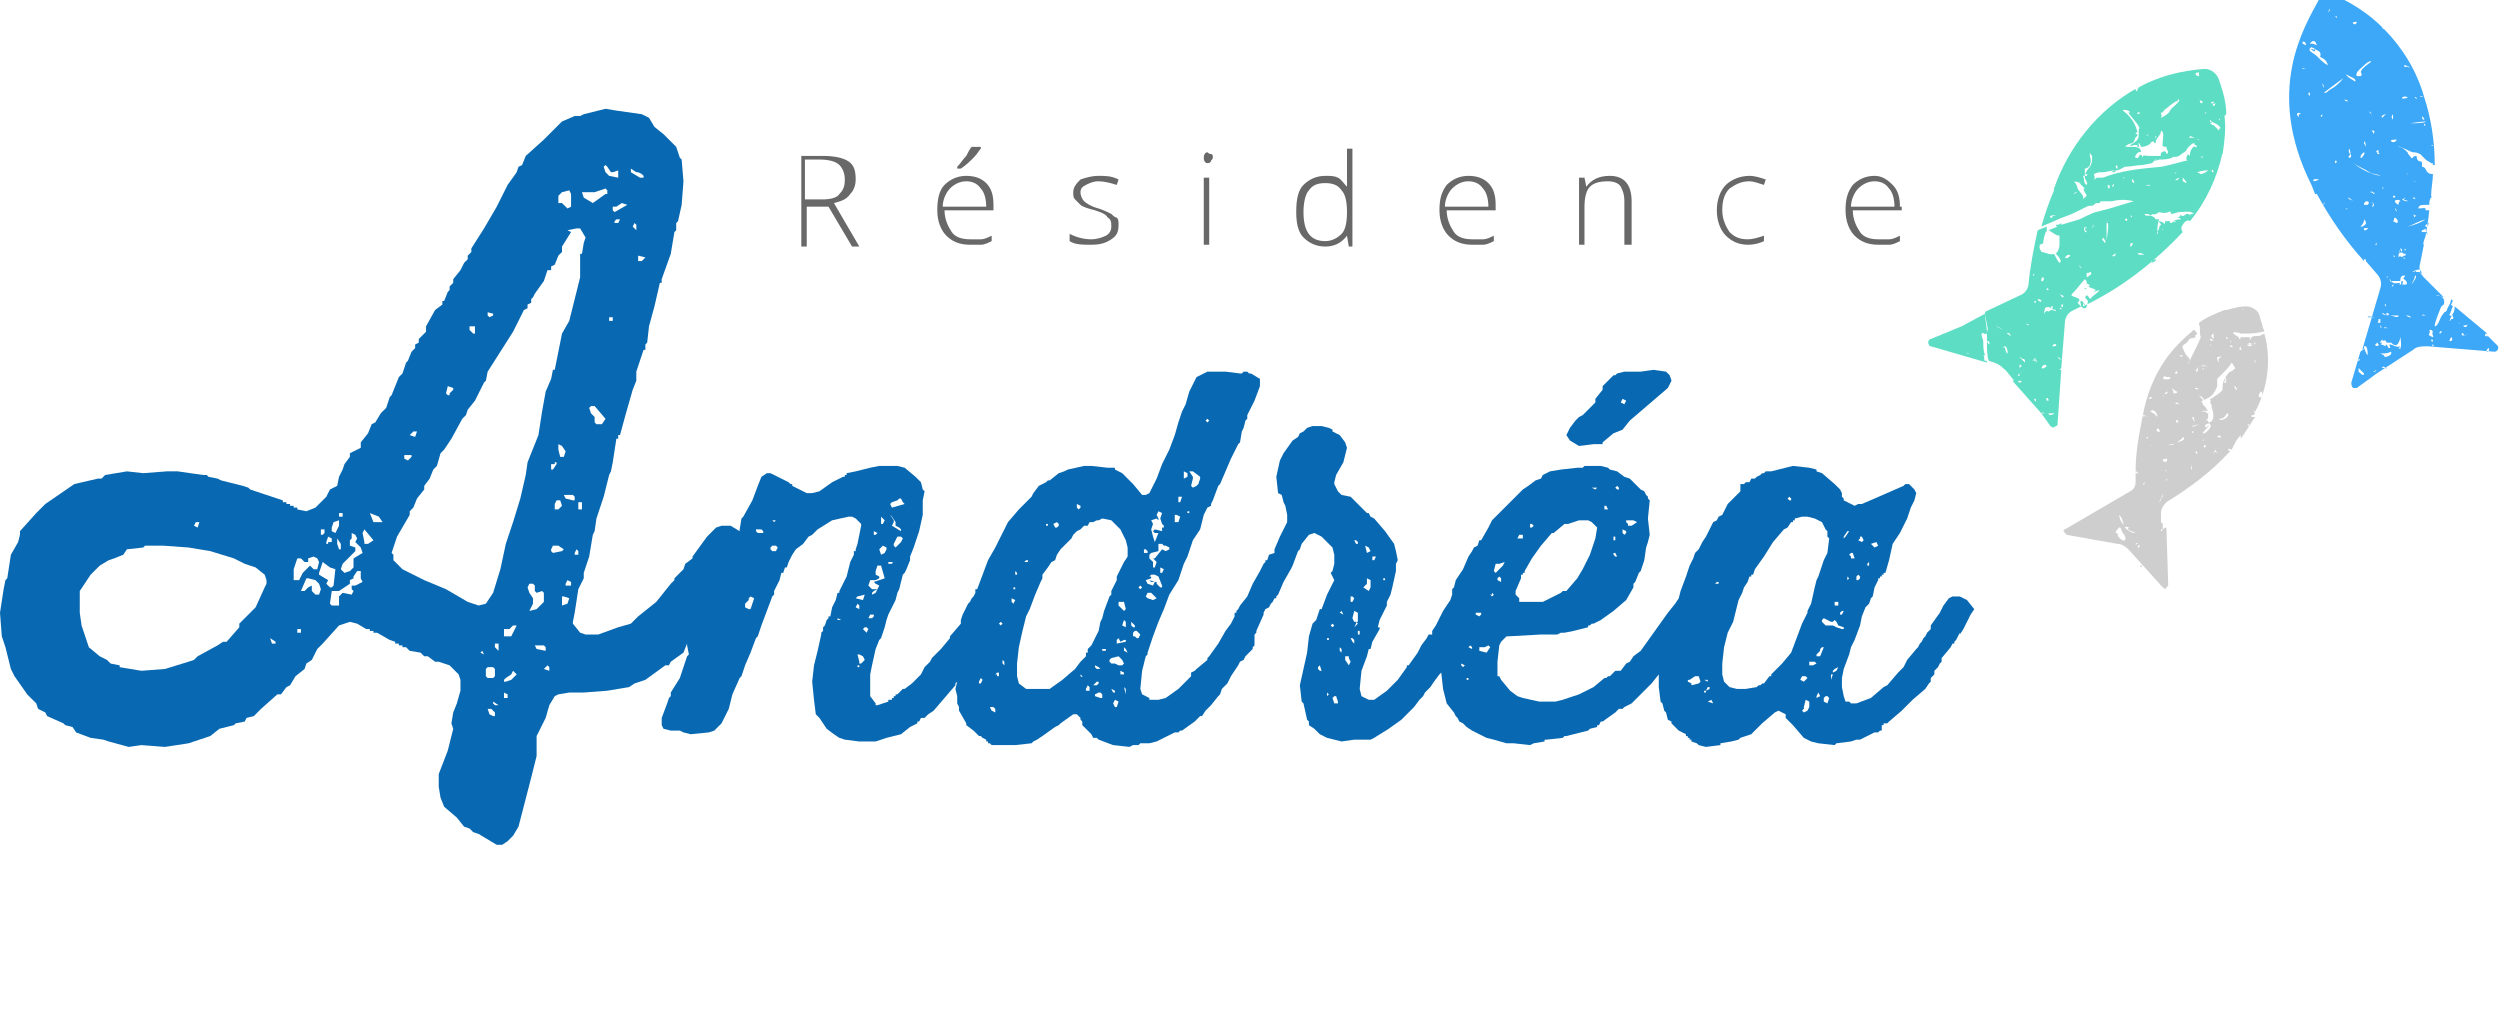 <?xml version="1.0" encoding="utf-8"?>
<!-- Generator: Adobe Illustrator 21.0.2, SVG Export Plug-In . SVG Version: 6.00 Build 0)  -->
<svg version="1.1" id="Calque_1" xmlns="http://www.w3.org/2000/svg" xmlns:xlink="http://www.w3.org/1999/xlink" x="0px" y="0px"
	 viewBox="0 0 137.9 55.9" style="enable-background:new 0 0 137.9 55.9;" xml:space="preserve">
<style type="text/css">
	.st0{fill:#686868;}
	.st1{fill:#0869B2;}
	.st2{fill:#5EDDC5;}
	.st3{fill:#3CA8F7;}
	.st4{fill:#CECECE;}
</style>
<title>Logo-residence-andrea</title>
<g id="Calque_2">
	<g id="Calque_1-2">
		<g>
			<path class="st0" d="M46.9,10.7c0.2-0.2,0.3-0.5,0.3-0.8c0-0.5-0.1-0.8-0.4-1c-0.3-0.2-0.8-0.3-1.4-0.3h-1.2v5h0.3v-2.2h1.2
				l1.3,2.2h0.4L46,11.2C46.4,11.1,46.7,11,46.9,10.7z M45.4,11h-1V8.8h0.8c0.5,0,0.9,0.1,1.1,0.3s0.3,0.5,0.3,0.8
				c0,0.4-0.1,0.6-0.3,0.8C46.2,10.9,45.8,11,45.4,11z"/>
			<path class="st0" d="M53.7,8.7c0.2-0.2,0.3-0.4,0.4-0.5V8.1h-0.5c-0.1,0.1-0.2,0.3-0.3,0.5C53.1,8.8,53,9,52.8,9.2v0.1H53
				C53.3,9.1,53.5,8.9,53.7,8.7z"/>
			<path class="st0" d="M53.3,9.7c-0.5,0-0.9,0.2-1.2,0.5s-0.4,0.8-0.4,1.4c0,0.6,0.2,1.1,0.5,1.4c0.3,0.3,0.7,0.5,1.3,0.5
				c0.2,0,0.4,0,0.6,0s0.4-0.1,0.6-0.2V13c-0.2,0.1-0.4,0.2-0.6,0.2c-0.2,0-0.3,0-0.6,0c-0.4,0-0.8-0.1-1-0.4
				c-0.2-0.3-0.4-0.7-0.4-1.2h2.7v-0.3c0-0.5-0.1-0.9-0.4-1.2S53.7,9.7,53.3,9.7z M52,11.4c0-0.4,0.2-0.8,0.4-1
				c0.2-0.2,0.5-0.4,0.9-0.4c0.3,0,0.6,0.1,0.8,0.4c0.2,0.2,0.3,0.6,0.3,1H52z"/>
			<path class="st0" d="M61.3,11.8c-0.2-0.1-0.4-0.2-0.7-0.3c-0.4-0.1-0.7-0.3-0.8-0.4c-0.1-0.1-0.2-0.3-0.2-0.5
				c0-0.2,0.1-0.3,0.3-0.4s0.4-0.2,0.7-0.2c0.3,0,0.7,0.1,1,0.2l0.1-0.3c-0.4-0.2-0.7-0.2-1.1-0.2c-0.4,0-0.7,0.1-1,0.2
				c-0.2,0.2-0.4,0.4-0.4,0.7c0,0.2,0,0.3,0.1,0.4c0.1,0.1,0.2,0.2,0.3,0.3s0.4,0.2,0.8,0.3c0.3,0.1,0.6,0.2,0.7,0.4
				c0.2,0.1,0.2,0.3,0.2,0.5c0,0.2-0.1,0.4-0.3,0.5c-0.2,0.1-0.5,0.2-0.8,0.2c-0.4,0-0.8-0.1-1.2-0.3v0.4c0.3,0.2,0.7,0.2,1.2,0.2
				c0.5,0,0.8-0.1,1.1-0.3s0.4-0.4,0.4-0.8c0-0.2,0-0.3-0.1-0.4C61.5,12,61.4,11.9,61.3,11.8z"/>
			<path class="st0" d="M66.6,8.4c-0.1,0-0.2,0.1-0.2,0.3c0,0.2,0.1,0.3,0.2,0.3c0.1,0,0.1,0,0.2-0.1c0-0.1,0.1-0.1,0.1-0.2
				c0-0.1,0-0.2-0.1-0.2C66.7,8.5,66.6,8.4,66.6,8.4z"/>
			<rect x="66.4" y="9.8" class="st0" width="0.3" height="3.7"/>
			<path class="st0" d="M74.3,9.5c0,0.3,0,0.6,0,0.8h0c-0.2-0.2-0.3-0.4-0.5-0.5c-0.2-0.1-0.4-0.1-0.7-0.1c-0.5,0-0.9,0.2-1.2,0.5
				c-0.3,0.3-0.4,0.8-0.4,1.5c0,0.6,0.1,1.1,0.4,1.4c0.3,0.3,0.7,0.5,1.2,0.5c0.5,0,0.9-0.2,1.2-0.6h0l0.1,0.6h0.2V8.2h-0.3V9.5z
				 M74.3,11.7c0,0.6-0.1,1-0.3,1.2c-0.2,0.2-0.5,0.4-0.9,0.4c-0.8,0-1.2-0.5-1.2-1.6c0-0.5,0.1-1,0.3-1.2c0.2-0.3,0.5-0.4,0.9-0.4
				c0.4,0,0.7,0.1,0.9,0.4C74.2,10.7,74.3,11.1,74.3,11.7L74.3,11.7z"/>
			<path class="st0" d="M81,9.7c-0.5,0-0.9,0.2-1.2,0.5c-0.3,0.4-0.4,0.8-0.4,1.4c0,0.6,0.2,1.1,0.5,1.4s0.7,0.5,1.3,0.5
				c0.2,0,0.4,0,0.6,0s0.4-0.1,0.6-0.2V13c-0.2,0.1-0.4,0.2-0.6,0.2c-0.2,0-0.3,0-0.6,0c-0.4,0-0.8-0.1-1-0.4s-0.4-0.7-0.4-1.2h2.7
				v-0.3c0-0.5-0.1-0.9-0.4-1.2S81.4,9.7,81,9.7z M79.7,11.4c0-0.4,0.2-0.8,0.4-1c0.2-0.2,0.5-0.4,0.9-0.4c0.3,0,0.6,0.1,0.8,0.4
				c0.2,0.2,0.3,0.6,0.3,1H79.7z"/>
			<path class="st0" d="M88.8,9.7c-0.6,0-1,0.2-1.3,0.6h0l-0.1-0.5h-0.3v3.7h0.3v-2.1c0-0.5,0.1-0.9,0.3-1.1c0.2-0.2,0.5-0.3,1-0.3
				c0.3,0,0.6,0.1,0.7,0.3s0.2,0.4,0.2,0.8v2.4H90v-2.4C90,10.2,89.6,9.7,88.8,9.7z"/>
			<path class="st0" d="M96.5,10c0.2,0,0.5,0.1,0.8,0.2l0.1-0.3c-0.3-0.1-0.6-0.2-0.9-0.2c-0.5,0-1,0.2-1.3,0.5
				c-0.3,0.3-0.5,0.8-0.5,1.4c0,0.6,0.2,1.1,0.5,1.4c0.3,0.3,0.7,0.5,1.2,0.5c0.4,0,0.7-0.1,0.9-0.2v-0.3c-0.3,0.1-0.6,0.2-0.9,0.2
				c-0.4,0-0.7-0.1-1-0.4c-0.2-0.3-0.4-0.7-0.4-1.2c0-0.5,0.1-0.9,0.4-1.2C95.7,10.2,96,10,96.5,10z"/>
			<path class="st0" d="M104.8,11.4c0-0.5-0.1-0.9-0.4-1.2s-0.6-0.5-1-0.5c-0.5,0-0.9,0.2-1.2,0.5c-0.3,0.4-0.4,0.8-0.4,1.4
				c0,0.6,0.2,1.1,0.5,1.4s0.7,0.5,1.3,0.5c0.2,0,0.4,0,0.6,0s0.4-0.1,0.6-0.2V13c-0.2,0.1-0.4,0.2-0.6,0.2c-0.2,0-0.3,0-0.6,0
				c-0.4,0-0.8-0.1-1-0.4s-0.4-0.7-0.4-1.2h2.7V11.4z M102.1,11.4c0-0.4,0.2-0.8,0.4-1c0.2-0.2,0.5-0.4,0.9-0.4
				c0.3,0,0.6,0.1,0.8,0.4c0.2,0.2,0.3,0.6,0.3,1H102.1z"/>
		</g>
		<g>
			<path class="st1" d="M87.1,24.6l0.8-0.1h0.5l0-0.1l0.6-0.5l0.5-0.2l0.4-0.5l0.7-0.6l0.7-0.6l0.7-0.6l0.2-0.4l-0.1-0.3l-0.2-0.2
				l-0.7-0.1l-0.7,0.1l-0.9,0l-0.4,0.1l-0.1,0.1L89,20.7l-0.6,0.6l0,0.2l-0.4,0.5l0,0.2l-0.4,0.4l-0.3,0.3L87.1,23l-0.2,0.2
				l-0.3,0.4L86.4,24l0.2,0.3L87.1,24.6z M89.4,22.2l0.1-0.2l0.2,0.1l-0.1,0.2L89.4,22.2L89.4,22.2z"/>
			<path class="st1" d="M108.9,33.6l-0.4-0.5l-0.4-0.2l-0.4,0l-0.2,0.1l-0.3,0.4l-0.2,0.4l-0.5,0.7l0,0.2l-0.2,0.2l-0.1,0.2
				l-0.1,0.1l-0.1,0.2l-0.1,0.1l-0.1,0.2l-0.1,0.1l-0.5,0.6l-0.2,0.4l-0.3,0.3l-0.6,0.7l-0.2,0.1l-0.7,0.6l-0.8,0.3h-0.3l-0.1-0.1
				l-0.2,0l-0.1-0.3l-0.1-0.5l0-0.5l0.1-0.5l0.3-0.8l0.1-0.4l0.2-0.4l0.3-0.8l0.1-0.5l0.2-0.5l0.2-0.2l0.1-0.3l0.1-0.1l0.1-0.5
				l0.2-0.4v-0.1h0.1v-0.1h0.1v-0.1h0.1v-0.1h0.1l0.2-0.7l0.2-0.9l0,0l0.4-0.6l0.4-0.8l0.2-0.6l0.2-0.4l0.1-0.4l-0.1-0.2l-0.3-0.3
				h-0.2l-0.1,0.1l-1.6,0.7l-0.7,0.3h-0.2l-0.2,0.1l-0.6-0.3v-0.1l-0.1-0.1l0-0.2l-0.1-0.2l-0.3-0.3l-0.7-0.6l-0.3-0.1v-0.1
				l-0.4-0.1l-0.9-0.1l-0.4,0.1l-0.8,0.2L97.5,26h-0.1l-0.1,0.1l-0.1,0l-0.1,0.1l-0.2,0.1l-0.1,0.1l-0.2,0l-0.1,0.2l-0.2,0l-0.1,0.1
				l-0.2,0L96,27.1l-0.1,0.1l-0.6,0.6l-0.3,0.6l-0.2,0.1l-0.1,0.2l-0.2,0.1l-0.4,0.8l-0.2,0.3l-0.2,0.4l-0.2,0.2l-0.1,0.3l-0.2,0.4
				L93,31.8l-0.3,0.8L92.6,33l-0.2,0.3L92,33.8l-0.5,0.7L91,35.2l-0.5,0.7l-0.4,0.3l-0.2,0.3l-0.2,0.1l-0.3,0.4L89.1,37l-0.3,0.3
				h-0.1l-0.1,0.1h-0.1l-0.6,0.5l-0.8,0.4l-0.9,0.3l-0.4,0.1l-0.9,0l-0.9-0.2l-0.3-0.1l-0.4-0.3l-0.5-0.6l-0.1-0.2h-0.1l0-0.8
				l0.1-0.9l0.1-0.2l0.3-0.3l0.1,0L85,35h0.9l0.2-0.1h0.2l0.5-0.1l0.8-0.2v-0.1h0.1l0.1-0.1l0.1,0l0.4-0.2l0.7-0.5l0.7-0.6l0.4-0.7
				l0-0.2l0.1-0.1l0.2-0.5l0.1-0.1l0.2-0.6l0.1-0.7l0.1-0.3l0.1-0.4l-0.1-0.9L91,27.6l-0.1-0.1v-0.1l-0.1-0.1l-0.1-0.2L90.5,27
				l-0.6-0.6l-0.3-0.1L89.2,26l-0.4-0.1l-0.1-0.1l-0.4-0.1h-0.9l-0.1,0.1h-0.3l-0.9,0.1L85.5,26l-0.4,0.2l-0.1,0.2l-0.3,0.1
				l-0.4,0.3l-0.3,0.2l-0.2,0.2l-0.6,0.6l-0.3,0.3l-0.6,0.6l-0.1,0.2l-0.1,0.2l-0.4,0.7h-0.1l-0.1,0.3l-0.2,0.1l-0.1,0.2L81,30.7
				l-0.3,0.7L80.3,32l-0.1,0.4l-0.1,0.1l0,0.3L80,33.1l-0.4,0.6l-0.1,0.2l-0.3,0.6L79,34.8l0,0.2L78.8,35l-0.1,0.2l-0.3,0.4L78.2,36
				l-0.5,0.7l-0.1,0l0,0.1l-0.5,0.7l-0.6,0.6l-0.7,0.5l-0.3,0l-0.4-0.2L75,38l0.1-1l0.3-0.8l0.1-0.4h0.1l0.1-0.4l0.4-0.7v-0.1H76
				l0.1-0.4l0.4-0.8l0-0.2l0.2-0.4l0.1-0.4l0.2-0.9L77,31.1l0.1-0.2L77,30.4L76.9,30l-0.5-0.7l-0.6-0.7l-0.2-0.1l-0.1-0.2l-0.1,0
				l-0.2-0.2l-0.7-0.7L74,27.3l-0.2-0.2l-0.2-0.4v-0.1l0.1-0.4l0.4-0.7l0.2-0.8l-0.1-0.3L73.9,24l-0.4-0.2l0-0.1l-0.2-0.1l-0.4-0.1
				l-0.5,0l-0.3,0.1l-0.2,0.2l-0.2,0.1l-0.1,0.2l-0.3,0.2L70.8,25l-0.2,0.4l-0.2,0.9l0.1,0.9l0.2,0.1l0.1,0.4l0.1,0.2l0.1,0.5l0,0.4
				l-0.2,0.4l-0.2,0.4l-0.3,0.7l0,0.2L70,30.6l-0.1,0.3h-0.1V31l-0.1,0.1l-0.2,0.4l-0.4,0.7l-0.3,0.7l0,0l-0.4,0.5l-0.1,0.2
				l-0.1,0.1v0.1h-0.1l0,0.2L68,34.2l-0.1,0.2l-0.3,0.4l-0.4,0.7l-0.5,0.7l-0.1,0.1v0.1L66,36.9L65.9,37l-0.2,0.1l0,0.2l-0.1,0.1
				L65,38l-0.7,0.5l-0.4,0.1l-0.5,0l0-0.1l-0.2-0.1L63,38.3L62.9,38l0.1-1l0.2-0.8l0.1-0.1l0-0.1l0.3-0.9l0.3-0.8l0.3-0.7l0.3-0.8
				L65,32l0.3-0.9l0.2-0.4l0.3-0.9l0.4-0.6l0.2-0.8l0.2-0.4l0.2-0.1v-0.1l0.1-0.2l0.3-0.8l0.1-0.1l0.3-0.7l0.3-0.7l0.4-0.8l0.1-0.1
				l0.1-0.6l0.1-0.2l0.1-0.4l0.1-0.1l0-0.2l0.4-0.8l0.3-0.8v-0.4L69,20.6h-0.1l-0.1-0.1h-0.2l-0.1,0.1h-0.1l-0.8-0.1h-1l-0.2,0.1
				l-0.4,0.2l-0.4,0.8l-0.2,0.7l-0.2,0.4L65,23.3l-0.2,0.7l-0.3,0.8l-0.4,0.8l-0.3,0.8l-0.4,0.8l-0.2,0.1l-0.2,0l-0.5-0.6l-0.6-0.6
				l-0.4-0.2v-0.1l-0.4,0l-0.9-0.1l-0.4,0l-0.9,0.2l-0.2,0.1l-0.3,0.1l-0.5,0.4l-0.1,0l-0.1,0.1l-0.4,0.2L57,27.2l-0.1,0.2l-0.7,0.7
				l-0.6,0.7l-0.4,0.8l-0.3,0.6l-0.4,0.7l-0.3,0.8l-0.3,0.8h-0.1v0.2l-0.1,0.2l-0.1,0.1l-0.1,0.2l-0.1,0.1l-0.3,0.6L53,34.2l0,0.2
				l-0.6,0.7v0.1l-0.5,0.6L51.7,36l-0.3,0.3l-0.1,0.2L51,36.8l-0.2,0.4l-0.5,0.5L49.9,38h-0.1l-0.3,0.3h-0.1v0.1h-0.1v0.1h-0.1v0.1
				H49v0.1l-0.6,0.2l-0.1,0l0-0.1L48,38.4l0-0.3l0-0.9H48l0.1-0.5l0.2-0.9l0.2-0.5l0.1-0.1l0.2-0.6l0.1-0.4l0.1-0.3l0.4-0.8l0.1-0.4
				l0.1-0.2l0.2-0.8l0.1-0.1l0.1-0.2l0.2-0.5l0-0.2l0.2-0.5l0.3-0.9l0.2-0.9l0-0.8L51,27.1L50.9,27l-0.1-0.4l-0.3-0.3l-0.6-0.5
				l-0.4-0.1h-1L48,25.8L47.2,26V26l-0.5,0.1v0.1h-0.1v0.1h-0.1l-0.6,0.3l-0.7,0.5l-0.4,0.1h-0.3l-0.8-0.4v-0.1h-0.1l-0.1-0.1
				l-0.2-0.1l-0.8-0.4l-0.2,0l-0.3,0.2l-0.2,0.5l-0.3,0.8L41,28.5l-0.1,0.1l-0.1,0.6l0,0.1L40.3,29h-0.5l-0.3,0.1l-0.5,0.5l-0.8,1.1
				v0.1l-0.4,0.3l-0.1,0.3l-0.5,0.5V32l-0.2,0.2l-0.8,1l-1,0.8L35,34.2l-0.2,0.2l-0.7,0.2L33,35h-0.7L32,34.9l-0.4-0.5v-0.1l0.1-0.5
				l0.2-1.3l0.3-0.6l0-0.3l0.3-0.9l0.2-1.2l0.1-0.2l0.1-0.7l0.4-1.2l0.3-1.2l0.1-0.2l0.1-0.5l0.2-1.3h0.1v-0.2h0.1l0.3-1.1l0.4-1.4
				l0.2-0.5l0-0.5l0.4-1.2h0.1v-0.3l0.1-0.1l0.1-0.9l0.3-1.1l0.3-1.3h0.1v-0.2L37,14l0.2-1.2l0.1-0.1v-0.4l0.1-0.1l0.2-0.9l0.1-1.3
				l-0.1-1.2l-0.1-0.1l-0.2-0.6l-0.7-0.7L36.1,7l-0.3-0.5l-0.4-0.2L34,6.1L33.4,6l-1.2,0.3L32,6.4l-0.3,0L31,6.7l-1,1l-1,0.9
				l-0.2,0.5l-0.2,0.1l-0.1,0.3L28,10.2l-0.6,1.2l-0.7,1.2L26,13.7v0.2l-0.2,0.2l0,0.2l-0.2,0.2l-0.2,0.4L25,15.4l0,0.2l-0.2,0.2V16
				l-0.1,0.1l-0.2,0.5h-0.1v0.2L24,17.1l-0.5,0.9v0.3l-0.4,0.4l0,0.2L22.9,19l0,0.2l-0.2,0.2l-0.2,0.5l-0.1,0.1l-0.2,0.6l-0.2,0.2
				l-0.4,1l-0.1,0.1l-0.2,0.6l-0.3,0.3l-0.3,0.5l-0.2,0.1l-0.2,0.5l-0.4,0.5l0,0.3L19.3,25l0,0.2L19,25.6l-0.1,0.3l-0.2,0.4
				l-0.1,0.5L18.2,27L18,27.4L17.4,28l-0.5,0.2l-0.5-0.1V28h-0.2v-0.1h-0.2v-0.1h-0.2v-0.1h-0.2l0-0.1l-0.6-0.2L13.8,27l-0.1-0.1
				l-0.3-0.1l-1.2-0.3L12,26.4l-0.5-0.1l-0.1-0.1h-0.2l-1.4-0.2l-0.6,0l-1.3,0.1l-0.9-0.1l-1.2,0.2l-0.2,0.2l-0.2,0l-1.3,0.3
				l-1.6,1.1l-0.5,0.5l-0.9,1l0,0.2L1,29.9l-0.4,0.7l-0.2,1.3L0.3,32l-0.1,0.5L0,33.8l0.1,1.3l0.2,0.6l0.3,1.2l0.2,0.4l0.7,1L2,38.8
				l0.1,0.3l0.4,0.2l0.1,0.2l0.9,0.4L3.6,40L4,40.1l0.2,0.3L5,40.7l0.7,0.1L6,40.9l1.1,0.3l0.7-0.1l1.3,0.1l1.3-0.2l1.2-0.4l0.5-0.4
				l0.8-0.2l0.1-0.1l0.5-0.1l0.1-0.2l0.4-0.1l0.4-0.4l0.9-0.8l0.2,0l0.3-0.4l0.2-0.1l0.3-0.5l0.5-0.4l0.1-0.3l0.3-0.2l0.3-0.6
				l0.3-0.3l0.9-1l0.6-0.2l0.4,0.1l0.5,0.3h0.2v0.1h0.2v0.1l0.2,0l0.7,0.4l0.3,0.1v0.1h0.2v0.1h0.2v0.1l0.2,0l0.2,0.2l0.6,0.1
				l0.2,0.2l0.2,0l0.4,0.3h0.2l0.6,0.2l0.5,0.5l0.1,0.3l0,0.6l-0.2,0.7l-0.2,0.5l-0.1,0.6L25,40.2l-0.3,1.2l-0.5,1.3l0,0.7l0.1,0.6
				l0.2,0.5l0.7,0.6l0.4,0.5l0.3,0.1l0.2,0.2l0.3,0.1l1,0.6l0.3,0l0.3-0.2l0.3-0.3l0.3-0.5l0.7-2.7l0.3-1.2v-1.1l0.5-1l0.2-0.7
				l0.3-0.5l0.2-0.1l0.6-0.1l0.8,0l1.3-0.1l1.2-0.2l0.3-0.2l0.6-0.2l1.1-0.8l0.2,0l0.1-0.2l0.7-0.5l0.2-0.5l0,0l0,0.1L38,36.1
				l-0.1,0.1l-0.1,0.3l-0.3,0.9L37,38.2l0,0.2l-0.1,0.1l-0.1,0.3l-0.3,0.8V40l0.1,0.2l0.4,0.1h0.5l0.2,0.1l0.4,0.1l1-0.1l0.3-0.1
				l0.4-0.4l0.4-0.8l0.2-0.8l0.4-0.9l0.1-0.1l0.2-0.6l0.3-0.7l0.3-0.8l0.1-0.1l0.2-0.6l0.3-0.8l0.3-0.8l0.1-0.1l0-0.2L43,32l0.1-0.4
				h0.1l0.1-0.3l0.1,0l0.1-0.3l0.2-0.4l0.2-0.3l0.4-0.3l0.3-0.4l0.2-0.1l0.3-0.3l0.8-0.5l0.9-0.2H47l0.2,0.1l0.3,0.3v0.1L47.3,30
				l-0.1,0.3v0.1h-0.1l0,0.2l-0.2,0.4l-0.2,0.8l-0.4,0.8v0.1h-0.1l-0.1,0.4l-0.2,0.4L45.8,34h-0.1v0.1l-0.1,0.1l-0.1,0.3l-0.1,0.1
				v0.2l-0.1,0.1L45.3,35l-0.2,0.9l-0.2,0.8l-0.1,0.9l0.1,1l0.1,0.8l0.2,0.2l0.4,0.6l0.4,0.3l0.3,0.2l0.3,0.1l0.8,0.1l0.9,0l0.6-0.2
				l0.8-0.2l0.5-0.4l0.4-0.2v-0.1h0.1l0.1-0.2H51l0.2-0.2l0.3-0.2l0.6-0.7l0.6-0.7v-0.1l0.1-0.1l-0.1,0.4l0.1,0.4l0,0.4l0.1,0.2
				l0,0.2l0.4,0.7v0.1l0.4,0.3l0.3,0.3h0.1l0.1,0.1l0.2,0.1v0.1h0.1v0.1h0.1l0.1,0.1l0.5,0l0.8,0l0.9-0.1l0.1-0.1l0.2-0.1l0.3-0.2
				l0.7-0.5l0.2-0.1l0.1-0.1l0.7-0.5l0.2,0l0.2,0.2v0.1l0.1,0.1l0,0.2l0.5,0.5l0.1,0.2l0.2,0l0.1,0.1l0.8,0.3l0.9,0.1l0.2-0.1l0.3,0
				l0.1-0.1h0.5l0.4-0.1l0.6-0.3l0.2-0.1l0.2-0.1l0.2,0l0.1-0.1l0.1,0l0.7-0.5l0.3-0.3h0.1l0.2-0.3l0.3-0.3l0.4-0.5l0.1-0.1l0.1-0.3
				l0.3-0.3l0.2-0.4l0.4-0.6l0.1-0.2l0.2-0.1l0.1-0.2l0.1-0.1l0.3-0.3v-0.1l0.1-0.1V35l0.1-0.1l0-0.1l0.4-0.9v-0.1l0,0l0.1-0.2
				l0.2-0.1l0.1-0.2l0.1-0.1l0.1-0.2h0.1v-0.1l0.1-0.1l0.3-0.7l0.4-0.7l0.1-0.2l0.3-0.8l0.1-0.1l0.1-0.3l0.4-0.5l0.3-0.1l0.4,0.2
				l0.6,0.6l0.1,0.4l0,0.5l-0.1,0.4l-0.1,0.1L73.6,32l-0.4,0.8l-0.3,0.8l-0.1,0l-0.2,0.6l-0.2,0.2l-0.2,0.7L72.1,36l-0.2,0.9
				l-0.2,0.9l0.1,0.9l0.1,0.1l0.2,0.9l0.1,0.1l0,0.2l0.3,0.2l0.3,0.3l0.4,0.2l0.8,0.2l0.7-0.1h0.9l0.2-0.1l0.8-0.5l0.7-0.5L78,39
				l0.3-0.4l0.2-0.2l0.1-0.2l0.3-0.3l0.2-0.3l0.3-0.4l0.1-0.1l0.1,0.9l0.2,0.8l0.4,0.5l0.1,0.2l0.1,0.1l0.1,0.2l0.2,0.1l0.2,0.2
				l0.3,0.2l0.8,0.4l0.4,0.1l0.7,0.2h0.4l0.9,0.1l0.2-0.1l0.6-0.1v-0.1h0.1l0.9-0.1l0.1-0.1l0.1,0l0.8-0.2l0.4-0.1l0.1-0.1l0.4-0.1
				v-0.1h0.1l0.1-0.2l0.1,0l0.7-0.5l0.2-0.2l0.2,0l0.1-0.1l0.4-0.2l1.1-1.1l0.4-0.5l0,0.2l0,0.5l0.1,0.8l0.1,0.1l0.1,0.4l0.1,0.1
				l0.1,0.4l0.2,0.1l0,0.1l0.4,0.4l0.4,0.2v0.1h0.1v0.1h0.1v0.1h0.1v0.1l0.3,0.1l0.1,0.1l0.4,0.1l0.8-0.1v-0.1l0.6-0.1l0.4-0.1
				l0.1-0.1l0.6-0.2l0.6-0.6l0.7-0.6l0.2-0.1l0.4,0.2l0,0.2l0.4,0.4l0.6,0.7l0.4,0.2l0.4,0.1l0.9,0.1l0.1-0.1l0.8-0.1l0.3-0.1l0.2,0
				l0.4-0.2l0.4-0.2l0.2,0l0.1-0.1h0.1V40h0.1v-0.1l0.2,0l0.1-0.1l0.7-0.6l0.6-0.6l0.7-0.6l0.2-0.3l0.1-0.1l0-0.2l0.2-0.2V37
				l0.2-0.2l0.1-0.2l0.1-0.1l0-0.2l0.5-0.6l0.1-0.2h0.1v-0.1l0.1-0.1l0.2-0.4V35l0.2-0.3l0.4-0.8L108.9,33.6z M103.2,30l0.3-0.1
				l0.1,0.2l-0.2,0.1L103.2,30L103.2,30z M103,31.1l0.1-0.1v0.2H103V31.1z M102.5,29.8L102.5,29.8l0.1-0.1l0-0.1l0.1,0l0.1,0.2
				l-0.1,0.1l-0.2-0.1V29.8z M102.4,31.8l0.1-0.1l0.1,0.1v0.1l-0.1,0.1h-0.1L102.4,31.8L102.4,31.8z M89.7,28.7l0.4,0l0.2,0.1L90,29
				l-0.2,0l0-0.1l-0.1-0.1V28.7z M89.5,29.2l0.2,0.1v0.1l-0.1,0.1l-0.1-0.1L89.5,29.2z M89.1,26.9l0.1-0.1l0.1,0.1L89.3,27l-0.1,0
				L89.1,26.9L89.1,26.9z M89,29.6h0.1v0.2H89V29.6z M89.1,30.5l0.1,0.2h-0.1L89,30.6l0-0.1L89.1,30.5z M88.6,27.9L88.6,27.9
				l0.1,0.2h-0.1l-0.1,0l0-0.2L88.6,27.9z M87.9,26.9l0.2,0l-0.1,0.1l-0.2-0.1L87.9,26.9z M84.5,28.9L84.5,28.9l0.1,0.1l-0.1,0.1
				l-0.1,0V28.9L84.5,28.9z M83.7,29.7l0.1-0.2l0.2,0v0.2l-0.1,0L83.7,29.7L83.7,29.7z M83.6,32.6l0.3-0.7l0-0.2H84v-0.1h0.1l0-0.1
				l0.4-0.7l0.5-0.7l0.6-0.7h0.1l0.6-0.5l0.2,0l0.6-0.2l0.5,0l0.2,0.1l0.3,0.3l-0.1,0.6l-0.3,0.9l-0.4,0.8l-0.3,0.5l-0.6,0.7l-0.2,0
				l-0.1,0.1l-0.6,0.3l-0.2,0.1l-0.2,0.1l-0.3,0h-1L83.8,33l-0.2-0.2L83.6,32.6z M76.3,31.9h0.1V32h-0.1V31.9z M75.7,30.7h0.2
				l-0.1,0.2h-0.1V30.7z M75.3,30.1l0.2,0.1l0.1,0.2l-0.2,0.1l0,0L75.3,30.1L75.3,30.1z M75.2,32.4l0.2-0.2l0-0.3l0.2,0.1l0,0.4
				l-0.1,0.2L75.2,32.4L75.2,32.4z M66.9,23.8l0,0.2l0,0V23.8z M66.6,23.1l0.1,0.1l-0.1,0.1l-0.1-0.1L66.6,23.1z M65.6,26h0.2
				l0.4,0.3l0,0.1l-0.1,0.3L66,26.8l-0.2,0.1l-0.1-0.1l0.1-0.4v-0.1L65.6,26L65.6,26z M65.6,28.3h-0.1v-0.1h0.1V28.3z M65.3,26
				l0.2,0.1l0,0.2l-0.2,0.1l0-0.1l0-0.1L65.3,26z M65.2,27.4l-0.1,0.3l-0.1,0L65,27.6l0-0.2L65.2,27.4z M64.8,28.8l0-0.4l0.1,0
				l0.2,0.1L65,28.8L64.8,28.8L64.8,28.8z M63.8,33l-0.2,0.1L63.3,33l-0.1-0.1l0.1-0.2l0.2,0L63.8,33L63.8,33z M63.5,28.7l0.3-0.1
				l0.1,0.1v-0.1l-0.1-0.2l0.1-0.2l0.2,0.1L64,28.6l0.1,0.3l0.1,0.1l0,0.1l-0.1,0l0,0.2l-0.4-0.1l-0.1,0.1l0.1,0.1l0.2,0l-0.2,0.5
				l-0.1-0.3l-0.1-0.4l0.1-0.3L63.5,28.7z M63.5,30.5l0.4-0.1V30h0.2l0.1,0.1l0.1,0l0.2,0.1l0,0.1l-0.2,0.1l-0.2-0.1l-0.4,0.5
				l-0.1,0l0.2,0.2l-0.1,0.3l-0.1,0v-0.3l-0.2-0.2l0-0.2L63.5,30.5z M64.2,31.4l-0.1,0.2l-0.1,0v-0.3L64.2,31.4z M63.2,30.3l0.1,0.1
				v0.1h-0.1l-0.1,0V30.3z M63.2,32L63.2,32l0.3-0.1v-0.1l-0.1,0l0.1-0.1l0.2,0l0.2,0.1l0.2,0.5l0,0.1H64l-0.2-0.2l0-0.1h-0.1
				l-0.3-0.1l0.1,0.1l0.2,0l-0.1,0.2l-0.3-0.1L63.2,32L63.2,32z M35.1,12.7L35.1,12.7l-0.2-0.2l0.1-0.2l0.1,0.1l0,0.2L35.1,12.7z
				 M35.4,14.4h-0.2v-0.3l0.4,0.1L35.4,14.4z M34.8,9.3l0.3,0.2h0.1l0.2,0.1l0.1,0.1l0,0.1h-0.2l-0.5-0.3L34.8,9.3z M10.7,29
				l0.1-0.2h0.2l-0.1,0.3L10.7,29L10.7,29z M14.1,33.5l-0.9,0.9v0.2l-0.7,0.8l-0.2,0L12,35.6l-1.1,0.6l-0.2,0.2l-0.3,0.1l-1.3,0.4
				L7.8,37l-1.2-0.2v-0.1l-0.5-0.1l-0.2-0.2l-0.4-0.2l-0.6-0.5l-0.4-1.2l-0.1-0.7l0-1.2L5,31.7l0.5-0.5l0.5-0.3l0.3-0.1l0.5-0.2
				L7,30.3H7l0.9-0.1L8,30.1l1,0l1.4,0.1l1.2,0.2l1.3,0.4l0.6,0.3l0.6,0.2l0.5,0.4l0.1,0.3v0.2l-0.1,0.2L14.1,33.5z M15.2,35.5
				L15,35.5l-0.1-0.3l0.3,0.2L15.2,35.5L15.2,35.5z M18.7,28.3h0.2v0.2h-0.2V28.3z M18.8,30v0.3l-0.1,0L18.6,30v-0.3L18.8,30z
				 M18.4,28.8l0.3-0.1V29l-0.2,0.4l-0.2-0.1l0-0.2L18.4,28.8z M18.1,29.6l0.2,0.1v0.2l-0.2,0V30L18,30l0-0.1L18.1,29.6z M17.7,29.2
				h0.2l0,0.2l-0.1,0.1l-0.1,0V29.2z M16.2,32v-0.6l0.2-0.6h0.2l0.2,0.2h0.2v-0.2l0.3-0.1l0.2,0.1l0.1,0.2l-0.1,0.4h-0.2l-0.2-0.2
				l-0.4,0.4l-0.2,0.4L16.2,32z M16.6,34.9h-0.2v-0.2h0.2V34.9z M17.6,32.8h-0.2l-0.2-0.2l0-0.3l-0.2,0.1l-0.2,0.2h-0.2l0.3-0.7h0.1
				l0.4,0.1l0.2,0.2l0.1,0.3L17.6,32.8z M18,32.2l0.1-0.2l-0.5-0.3l0-0.1l0.2-0.6l0.4,0.3l0.3,0.1l-0.1,0.9l-0.1,0.1h-0.1L18,32.2z
				 M19.6,32.3h-0.2v0.2l0.1,0.1l-0.1,0.2l-0.5-0.1l-0.2,0.2v0.5l-0.4,0l-0.1-0.1l0.1-0.7h0.4l0.6-0.4V32l0.2-0.1l0-0.1l0.2-0.3
				l0.2,0l0,0.4l0.1,0.2L19.6,32.3z M19.5,30.8v0.5l-0.2,0.2L19,31.6l-0.2-0.2l0.1-0.3l0.7-0.7l0-0.2l-0.3-0.1V30l0-0.2l0.1-0.1
				l0-0.3l0.2,0.1l0.1,0.2l-0.1,0.2l0.3,0.3l0.1,0.3L19.5,30.8z M20.3,30h-0.2l0-0.1L20,29.4l0.1-0.2l0.5,0.6L20.3,30z M20.6,28.8
				L20.6,28.8L20.6,28.8l-0.2-0.5l0.5,0.2l0.2,0.3L20.6,28.8z M31.7,30.6l0-0.1l0.1-0.2l0.1,0.1l0,0.2H31.7z M32.1,28.1h-0.2v-0.4
				h0.2V28.1z M33.2,23.4h-0.3l-0.1-0.1l0-0.2l0-0.1l-0.2-0.2l-0.1-0.3l0.1-0.1l0.2,0l0.6,0.7L33.2,23.4z M33.8,17.7h-0.2v-0.2h0.2
				V17.7z M34.1,12.3l-0.2,0l0-0.1l0.1-0.1h0.2L34.1,12.3z M34.6,11.3L34.6,11.3l-0.7,0.4l-0.1-0.1l0-0.2H34l0.3-0.2L34.6,11.3z
				 M33.4,9.1l0.1,0.1l0.2,0.3h0.1l0.3-0.1v0.4l-0.5-0.1l-0.2-0.2l-0.1-0.3L33.4,9.1z M32.3,10.6l0.5,0l0.6-0.2l0.1,0.1l0,0.2
				l-0.1,0l-0.7,0.5l-0.5-0.3l-0.1-0.3L32.3,10.6z M30.8,10.8l0.2-0.2l0.4-0.1l0.1,0.2v0.7l-0.2,0.1L31,11.2l-0.2,0l0-0.1V10.8z
				 M26.8,17.2l0.4,0.1l0,0.1l-0.2,0.1l-0.1-0.1V17.2z M25.9,18h0.3v0.4h-0.1l-0.2-0.2V18z M24.7,21.3l0.3,0.1v0.1l-0.2,0.2v0.1
				l-0.1,0l-0.1-0.1L24.7,21.3z M22.6,24l0.2-0.2l0.2,0l-0.1,0.3L22.6,24L22.6,24z M22.3,25.1h0.4v0.1l-0.2,0.2l-0.2-0.1V25.1z
				 M26.7,36.1L26.5,36l0.1-0.1L26.7,36.1L26.7,36.1z M26.8,36.9l0.1-0.1h0.3l0.1,0.1v0.4l-0.1,0.1h-0.1l-0.2,0l-0.1-0.1L26.8,36.9z
				 M27.2,39.5L27,39.4l-0.1-0.3l0.1,0h0.1l0.2,0.2l0,0.2H27.2z M27.5,38.9l-0.2,0l-0.1-0.1l0-0.1L27.5,38.9L27.5,38.9z M27.5,35.9
				l-0.2-0.2v-0.2l0.2,0L27.5,35.9L27.5,35.9z M28,38.5l-0.2,0v-0.3l0.2,0.1V38.5z M28.2,37.5l-0.3,0.1l-0.1,0v-0.1l0.1-0.1l0.3-0.2
				l0.1-0.2l0.2,0.2L28.2,37.5z M28.2,35.1l-0.4,0v-0.4h0.3l0.2-0.2l0.2,0L28.2,35.1z M28.7,27.5l-0.4,1.3l-0.4,1.2l-0.3,1.4
				l-0.4,1.3l-0.4,0.6l-0.4,0.1l-0.6-0.2l-1.2-0.7l-1.2-0.5l-1.2-0.6l-0.5-0.5l0-0.3l-0.1-0.1l0.3-0.9l0.7-1.2l0-0.2l0.2-0.2
				l0.2-0.5l0.4-0.5l0-0.2l0.3-0.4l0.2-0.5l0.2-0.2l0.2-0.7l0.2-0.2l0.4-0.6l0.6-1.1l0.2-0.2l0.1-0.3l0.4-0.5l0.5-1l0.1-0.1l0.1-0.5
				l0.7-1.1l0.7-1.1l0.6-1.2l0.2-0.1v-0.2l0.2-0.1v-0.2l0.1-0.1l0.1-0.2l0.5-0.7l0.2-0.6l0.2,0l0-0.2l0.2-0.1l0.2-0.5l0.2-0.2l0-0.3
				l0.5-0.8l-0.2-0.1l0.5-0.1h0.2l0.3,0.5l-0.1,0.3l-0.1,0.6h-0.1l0,0.2L32,15.3l-0.3,1.2l-0.3,1.2L31,18.4l-0.4,2h-0.1l-0.1,0.5
				l-0.3,0.7l-0.2,1.1l-0.2,1.3l-0.2,0.5l-0.4,1L29,26.2L28.7,27.5z M30.6,27.8l0.1-0.2l0.2,0l0.1,0.3l-0.2,0.2l-0.2,0V28L30.6,27.8
				z M30.5,25.9l-0.1,0l0-0.3h0.2v-0.1l0.1,0l0,0.1L30.5,25.9z M30.9,25.2l-0.1-0.4l0-0.3l0.2,0.1l0.2,0.3l-0.1,0.3H31L30.9,25.2z
				 M29.2,33.7l0.2-0.4V33l-0.2-0.3l-0.1-0.3l0.1-0.2h0.2l0.1,0.1l0,0.3l0.1,0.1l0.3-0.1l0.1,0.1L30,33.2l-0.2,0.2l-0.2,0.2
				L29.2,33.7z M29.6,35.8l-0.1-0.2l0.1,0H30l0.1,0.1v0.2L29.6,35.8z M30,36.9L30,36.9l0.2-0.2l0.1,0.1l0,0.2L30,36.9z M30.5,30.5
				l-0.1-0.1v-0.1l0.1-0.2l0.3,0l0.3,0.2L31,30.4L30.5,30.5z M31.3,33.3L31,33.4l0-0.1v-0.4l0.1,0l0.3,0.1L31.3,33.3z M31.5,32.3
				l-0.3,0v-0.1l0.1-0.2l0.2,0.1L31.5,32.3z M31.2,27.5l-0.1-0.2l0.5,0l0.1,0.1l0,0.2h-0.1L31.2,27.5z M41.4,33.6l-0.1,0l-0.2-0.1
				v-0.2l0.2-0.2l0-0.1l0,0l0.1-0.1l0.2,0.1L41.4,33.6z M42,29.4L42,29.4l-0.2,0l-0.1-0.1v-0.1H42l0.1,0.1V29.4z M42.6,28.7
				L42.6,28.7h0.2l-0.1,0.1L42.6,28.7L42.6,28.7z M42.8,30.4l-0.2,0l-0.1-0.1v-0.1l0.1-0.1l0.2,0l0.1,0.1L42.8,30.4z M46.4,34.2
				h-0.2l0-0.1L46.4,34.2L46.4,34.2z M49.7,29.9l-0.3,0.3l-0.1-0.1V30l0.2-0.4h0.2l0.1,0.1L49.7,29.9z M49.1,27.8l0.1-0.1l0.3-0.1
				l0.1-0.1l0.1,0l0.1,0.2l0.1,0.1l-0.7,0.2L49.1,27.8L49.1,27.8z M49.1,28.4l0.1,0.1l0.2,0.3v0.1l0,0.1l0.2,0.1l0.1,0.1l0,0.1
				L49.2,29l0.1-0.2l0-0.1L49.1,28.4L49.1,28.4z M49.3,30.9l-0.1,0.2l-0.1,0L49,31.1l0-0.1H49.3z M48.6,28.5l0.1,0.1l0.1,0.1
				l-0.1,0.2l-0.1,0V28.5z M48.5,30.3L48.5,30.3l0.2-0.2l0.2,0.1v0.1l-0.1,0.2l-0.2,0.1L48.5,30.3L48.5,30.3L48.5,30.3z M48.2,29.3
				l0.2,0.1l-0.1,0.1h-0.1V29.3z M47.2,33l0.1-0.1l0.4-0.1l-0.1,0.3L47.2,33L47.2,33z M47.2,33.5l0.1-0.2l0.1,0.1v0.2L47.2,33.5
				L47.2,33.5z M47.4,36.8h-0.1v-0.1h0.1V36.8z M47.5,36.6h-0.1v-0.1l-0.1-0.4h0.1l0.2,0.1l0.1,0.2L47.5,36.6z M47.8,34.9L47.8,34.9
				l-0.2-0.2l0.1-0.1h0.1l0.1,0.1L47.8,34.9z M48.1,32.5l-0.2-0.2L48,32h0.3l0.2-0.1l0-0.1l-0.2-0.1l0-0.1v-0.1l0.1-0.3h0.2l0.2,0.7
				l-0.6,0.2l0.1,0.1l0.2,0.1l-0.2,0.4l-0.2,0.1l0-0.1l0.1-0.1l0.2-0.1L48.1,32.5z M47.9,34.1l0.1-0.2h0.2v0.1l-0.1,0.1L47.9,34.1
				L47.9,34.1z M54.2,37.5l-0.1,0.2h-0.1L54,37.6l0.1-0.2L54.2,37.5L54.2,37.5z M54.9,39.3l-0.2-0.1l-0.1-0.2h0.2l0.1,0.1L54.9,39.3
				L54.9,39.3z M55.1,37.3H55v-0.1l-0.1,0l0.1-0.1h0.1L55.1,37.3L55.1,37.3z M55.1,34.4l0.1-0.1l0.1,0.1l-0.1,0.1L55.1,34.4z
				 M55.4,36.7l-0.1-0.1l0-0.1l0-0.1l0.1,0.1L55.4,36.7z M59.4,27.8l0.2,0.1v0.1l-0.1,0.1l-0.1-0.1L59.4,27.8z M58.1,28.9l0.2-0.1
				l0.1,0.1V29l-0.1,0.1h-0.1L58.1,28.9L58.1,28.9z M57.7,28.9h0.1v0.1h-0.1V28.9z M56.5,31l0.1-0.1h0.1V31L56.5,31L56.5,31z
				 M55.9,33.3l-0.1-0.1V33l0.2,0.1L55.9,33.3L55.9,33.3z M56,32.5h-0.1v-0.1H56V32.5z M56.1,31.7L56,31.7l0-0.1l0-0.1l0.1,0.1
				L56.1,31.7z M59.8,37.4L59.8,37.4l-0.2-0.1l0-0.1l0.1,0.1V37.4z M60.1,38.1L60.1,38.1l-0.2,0l0-0.1l0.1-0.2l0.1,0.1V38.1z
				 M60.2,35.6L60,35.8l0,0.2L59.9,36l0,0.2l-0.3,0.3l-0.3,0.4l-0.7,0.6l-0.7,0.5l-0.1,0L57.3,38h-0.4L56.6,38l-0.4-0.3l-0.1-0.4
				v-0.7l0.1-0.9l0.2-0.9l0.2-0.8l0.2-0.4l0.3-0.8l0.3-0.7l0.1-0.2l0-0.2l0.3-0.4L58,31l0.2-0.1l0.1-0.3l0.2-0.3l0.6-0.6l0.1-0.2
				l0.2-0.2l0.2-0.1l0.2-0.2l0.2,0l0.1-0.2l0.2,0l0.2-0.1h0.1l0.2-0.1l0.5,0.1l0.5,0.5l0.3,0.6l0.1,0.4v0.5L62,31l-0.4,0.8l0,0.2
				l-0.3,0.6l0,0.2l-0.1,0.1l-0.3,0.8l-0.1,0.4l-0.1,0.2l-0.1,0.5l-0.2,0.4L60.2,35.6z M61.7,33.4l0-0.2l0.3,0l0.1,0.4L62,33.7l0,0
				L61.7,33.4z M61.8,35.4l0.2-0.1l0.1,0l0,0.1l-0.5,0.1v-0.2l0.1-0.1L61.8,35.4L61.8,35.4z M60.7,36.9h-0.2l-0.1-0.1v-0.1l0.2,0.1
				L60.7,36.9z M60.3,37.8L60.3,37.8l0.1-0.1l0.1-0.1h0.1l0,0.1l-0.1,0.1l-0.2,0L60.3,37.8z M60.8,38.5h-0.1l-0.3-0.1l0-0.1l0.2-0.1
				h0.1l0.1,0.1L60.8,38.5z M61,35.9L61,35.9h-0.2l0-0.1l0.2,0L61,35.9z M61.6,39h-0.1l-0.1-0.2l0.1-0.2l0.2,0.1L61.6,39z M61.3,38
				L61.3,38l0.2,0.1l0,0.1l-0.1,0L61.3,38L61.3,38z M61.7,36.7l-0.2-0.1h-0.2l-0.1-0.1l0-0.1l0.1-0.1l0.4-0.1l0.2,0.2l0.1,0.2
				l-0.1,0.1L61.7,36.7L61.7,36.7z M61.8,37l0.2,0.1v0.1l-0.2,0L61.8,37z M62.1,38.3L62.1,38.3L62,37.9l0.1,0.1V38.3L62.1,38.3z
				 M62.2,36L62,35.9l0-0.1l0-0.1l0.1,0.1L62.2,36z M62.1,34.6l-0.2-0.1l0.1-0.3l0.1,0.1L62.1,34.6L62.1,34.6z M62.4,34.3L62.4,34.3
				l0.2,0.2l0,0.1h-0.1l-0.1-0.1V34.3z M62.8,35.2l-0.1,0l-0.1-0.1l-0.1,0v-0.2l0.1-0.1l0.1,0l0.2,0.2L62.8,35.2z M62.8,32.4
				L62.8,32.4l0.1-0.1l0.1,0.1l-0.1,0.1L62.8,32.4z M72.9,37l-0.1,0l-0.1-0.1v-0.1l0.1-0.1L72.9,37L72.9,37z M74.7,29.8h0.1l0.1,0.1
				V30h-0.1L74.7,29.8L74.7,29.8z M74.9,34.3L74.9,34.3l-0.2,0l-0.1-0.2l0.1-0.4l0.2,0.1L74.9,34.3z M74.5,32.9l0.1,0l0.1,0.1
				l-0.1,0.2h-0.1L74.5,32.9L74.5,32.9z M73.2,38.4L73.2,38.4l0-0.2l0.1,0.1L73.2,38.4L73.2,38.4z M73.3,35.3h-0.1v-0.1h0.1V35.3z
				 M73.5,34.4l0.1,0.1l-0.1,0.1l-0.1-0.1L73.5,34.4z M73.8,38.8L73.8,38.8l-0.2,0l-0.1-0.3l0.1-0.1h0.1l0.1,0.3L73.8,38.8z M74,36
				l-0.1-0.1l0-0.1l0-0.1l0.1,0.1L74,36z M74.1,33.9L74.1,33.9l-0.2-0.1l0.1-0.1L74.1,33.9L74.1,33.9z M74.4,36.7L74.4,36.7
				l-0.2-0.3l0-0.2h0.2l0,0.1l0.1,0.2L74.4,36.7z M74.7,35.5l-0.1-0.1l-0.1-0.2h0.1l0.1,0.1L74.7,35.5L74.7,35.5z M74.7,34.6
				L74.7,34.6l0.1-0.2v-0.1l0.1,0.1l-0.1,0.1L74.7,34.6z M74.9,34.8H75V35h-0.1V34.8z M81.7,33.8v0.1L81.6,34l-0.2-0.1l0,0l0-0.1
				l0,0L81.7,33.8z M80.8,36.7l-0.1,0.1l-0.1-0.1l0-0.1L80.8,36.7L80.8,36.7z M81,37.5h-0.1v-0.1H81V37.5z M81,35.7l0.1-0.1l0.1,0.1
				l0,0.1L81,35.7z M82,36l-0.4-0.1l0-0.2h0.1l0.2,0l0.2-0.1l0.1,0.1L82,36z M82.8,32.1L82.6,32l0-0.1l0.1-0.1l0.1,0.1L82.8,32.1z
				 M82.3,32.9L82.3,32.9l-0.1-0.1l0.1,0v-0.1l0.1,0.1L82.3,32.9z M82.5,31.6l-0.1-0.1l0.1-0.4l0.2,0L83,31l-0.1,0.2L82.5,31.6
				L82.5,31.6z M94,37.5L94,37.5l0.2,0l0,0.1L94,37.5L94,37.5z M93.7,37.7l-0.4,0.1v-0.1l-0.2-0.1l0-0.1h0.1l0.3-0.2l0.2,0l0.1,0.3
				L93.7,37.7z M94.1,38.1l0,0.1l-0.1,0v-0.1L94.1,38.1l0.1-0.2l0.1,0l0,0.1L94.1,38.1z M94.2,38.7L94.2,38.7l0.2-0.1l0.1,0.2
				L94.2,38.7z M94.8,32.2h-0.2l0.1-0.1h0.1L94.8,32.2z M101.4,33.2v0.2h-0.1l-0.1,0l0-0.2H101.4z M98.7,27.4l0.1,0.1v0.1h-0.1
				l-0.1-0.1L98.7,27.4z M99.8,39l-0.1,0.2l-0.2,0.1l-0.1-0.1l0.1-0.1l0-0.1l0.1-0.4l0.2,0.1L99.8,39z M99.3,37.5L99.3,37.5l0.1-0.2
				l0.2,0l0.1,0.1l-0.2,0.2L99.3,37.5z M100,36.7L100,36.7l-0.2,0l0-0.2l0.1,0l0.2,0l0.1,0.1L100,36.7z M99.9,33.3L99.9,33.3
				l-0.1,0.2l-0.1,0.2v0.1l-0.2,0.4l-0.1,0.2l-0.3,0.8l-0.3,0.8l-0.5,0.6l-0.6,0.6v0.1l-0.1,0l-0.3,0.4h-0.1l-0.1,0.1h-0.1l-0.1,0.1
				L96.3,38l-0.5,0l-0.4-0.1l-0.3-0.3L95,37.2l0-0.6l0.1-0.9l0.2-0.8l0.3-0.6l0.1-0.4l0.2-0.8l0.2-0.4l0.1-0.3l0.2-0.3l0.1-0.3
				l0.1,0v-0.1h0.1l0.1-0.3l0.5-0.7l0.5-0.8l0.6-0.7l0.2-0.1l0.2-0.3h0.1v-0.1h0.1v-0.1H99l0,0l0.4-0.1h0.3l0.4,0.1l0.4,0.2l0.1,0.2
				l0.1,0.2l0.1,0.1l0,0.3l0.1,0.1l-0.1,0.8l-0.2,0.4l-0.3,0.9l-0.1,0.2l-0.1,0.4L99.9,33.3z M100.4,38.4l-0.2,0.1v-0.1l0.1-0.2
				L100.4,38.4L100.4,38.4z M100.4,36.2L100.4,36.2l-0.2,0v-0.1l0.2-0.2l0-0.1l0.1-0.1h0.1L100.4,36.2z M100.8,38.8l-0.2-0.1l0-0.2
				l0.1-0.1h0.1l0.1,0.1L100.8,38.8L100.8,38.8z M101,37.5L101,37.5l0-0.3l0.1,0L101,37.5L101,37.5z M101.3,37l-0.2,0.1V37l0.1-0.1
				l0.2-0.1L101.3,37z M101.6,34.7l-0.3-0.1l-0.2-0.1h-0.4l-0.2-0.2l0-0.1l0.1-0.1l0.4,0.2l0.1,0l0.1-0.1l0.1,0.1l0.1,0.2l0.3,0.1
				V34.7z M101.6,33.9h-0.1v-0.1l0.1-0.1h0.1L101.6,33.9z M101.9,32L101.9,32v-0.2l0.1,0.1L101.9,32z M102.3,30.8h-0.2v-0.1l0,0
				l-0.1-0.1l0.1-0.1l0.1,0L102.3,30.8z M101.7,29.6l0.2-0.3h0.1l-0.2,0.3l-0.1,0.1L101.7,29.6L101.7,29.6z"/>
		</g>
		<path class="st2" d="M115,9.6L115,9.6L115,9.6L115,9.6z"/>
		<path class="st2" d="M120.4,12.7C120.4,12.7,120.5,12.7,120.4,12.7l0.1,0C120.5,12.7,120.5,12.7,120.4,12.7z"/>
		<path class="st2" d="M115.1,15.9C114.8,15.9,115.1,16,115.1,15.9z"/>
		<path class="st2" d="M120.4,12.9L120.4,12.9L120.4,12.9z"/>
		<path class="st2" d="M108.2,18L108.2,18l-1.7,0.7c-0.1,0-0.2,0.2-0.1,0.3c0,0.1,0.1,0.1,0.1,0.1l3.1,0.9c0-0.1,0-0.1-0.1-0.1
			s0-0.2-0.1-0.3h0.1c-0.1-0.2-0.1-0.5-0.1-0.7s-0.1-0.3-0.1-0.5c0.2-0.1,0.1,0.1,0.3,0c0-0.4-0.1-0.7-0.1-1.1L108.2,18L108.2,18z
			 M108.6,19.5c0,0.1-0.2-0.1-0.2-0.1S108.5,19.5,108.6,19.5L108.6,19.5z"/>
		<path class="st2" d="M117.9,5c-0.1,0.1-0.1-0.1-0.1-0.1c-2.1,1.2-3.7,3.2-4.5,5.5c0,0,0,0.1,0,0.1l0,0c-0.3,0.7-0.5,1.3-0.7,2
			c0.2-0.1,0.5-0.2,0.7-0.3c0.4-0.2,0.8-0.3,1.2-0.5c0.2-0.1,0.4-0.2,0.6-0.3s0.3,0,0.4-0.1s0.1-0.1,0.2-0.1c0.3,0,0,0,0.2-0.1
			c0.2,0,0.4,0,0.6,0c0.4-0.1,0.8-0.1,1.2,0c-0.3,0.1-0.7,0.2-1,0.3c-0.3,0.1-0.7,0.2-1.1,0.3c-0.1,0-0.9,0.4-0.9,0.4
			c-0.3,0.1-0.7,0.2-1,0.3c0,0,0-0.1,0-0.1c-0.1,0.1-0.2,0.1-0.3,0.1c0,0,0,0.1,0.1,0.1l-0.5,0.2c0.2,0.1,0.4,0.3,0.6,0.3
			c0,0.1,0,0.4,0,0.5c0,0.2-0.1,0.4-0.2,0.5c0.1,0.1,0.4,0.4,0.2,0.5c-0.1-0.1-0.2-0.3-0.3-0.5c-0.2,0.1-0.5-0.1-0.7-0.1
			c0-0.1-0.1-0.1-0.1-0.3s0.2-0.1,0.2-0.2s0.1-0.6,0.2-0.7s-0.1,0.1,0,0.1c0-0.1,0-0.2,0-0.3l-0.5,0.2c-0.2,0.9-0.4,1.9-0.5,2.9
			c0,0.3-0.2,0.6-0.5,0.7l-1.9,0.9v0.1c0,0.2,0.1,0.5,0.1,0.6s0.1,0.2,0,0.4c0,0.2,0,0.3,0,0.5c0.1,0,0.2,0.1,0.1,0.2l-0.1-0.2
			c0,0.4,0,0.8,0.1,1.1l0.3,0.1c0.3,0.1,0.5,0.3,0.7,0.5l0.4,0.5h0.2H111l1.6,1.8c0-0.1,0.2,0,0.2,0h-0.2l0.5,0.7
			c0.1,0.1,0.2,0.1,0.3,0c0.1,0,0.1-0.1,0.1-0.2l0.2-2.9h-0.1l0.1-0.1l0.2-2.5c0-0.3,0.2-0.6,0.5-0.7l0.4-0.2c0-0.1-0.1-0.3,0-0.3
			s0.1,0.1,0.2,0.2s-0.1,0-0.1-0.1c0,0.1,0,0.1,0,0.2c2.1-1,3.9-2.4,5.5-4.1c-0.1-0.1-0.1-0.3,0-0.4c0.1-0.2,0.3-0.3,0.4-0.2
			c0.9-1.1,1.5-2.4,1.8-3.8l-0.7,0.1c0,0,0,0,0,0.1l0,0l-1,0.2c-0.6,0.1-1.1,0.3-1.7,0.4c-1.1,0.1-2.2,0.2-3.2,0.6l0,0
			c0,0-0.2,0-0.3,0s-0.1,0.1-0.2,0.1c0.1-0.1,0-0.2,0-0.3c0.2-0.1,0.3-0.1,0.5-0.1c0.2,0,0.4-0.1,0.7-0.1c0.2,0,0.3-0.1,0.5-0.2
			c0.3,0,0.7-0.1,1-0.1l0.5-0.1c0.1-0.1,0.2-0.2,0.3-0.3c-0.1,0.1-0.1,0.2-0.2,0.2l0.3-0.1c0.2,0,0.5,0,0.7-0.1
			c0.1-0.1,0.2,0,0.4-0.1c0.1-0.1,0.3-0.2,0.4-0.3c0-0.1,0.3-0.4,0.4-0.4S121,8,121.1,8s0.1,0.2,0,0.1s-0.3,0.2-0.3,0.4
			s-0.1,0-0.1,0c-0.1,0.1-0.1,0.2-0.1,0.3c0.1,0.1,0.2,0,0.2,0.1c0.2,0,0.5-0.1,0.7-0.3c0,0.1,0,0.1-0.1,0.1c0.4,0,0.8-0.1,1.2-0.2
			c0.1-0.7,0.2-1.4,0.1-2.1c-0.2,0.1-0.3,0.2-0.3,0.3s0,0,0.1,0s-0.1,0-0.1-0.1s0.1,0,0.2-0.1c0.1-0.1,0.1-0.1,0.2-0.2
			c0-0.7-0.2-1.3-0.4-1.9c-0.1-0.3-0.4-0.6-0.8-0.6c-1.3,0.1-2.5,0.4-3.6,1C117.9,4.9,117.9,4.9,117.9,5z M110.1,18
			c0.1,0,0.4,0.2,0.4,0.2S110.1,18,110.1,18L110.1,18z M110.7,19.5c0,0-0.1-0.2-0.1-0.3s-0.1,0-0.1,0s0-0.1,0.1-0.1
			S110.8,19.5,110.7,19.5L110.7,19.5z M110.7,18.4c0-0.1,0.2,0,0.2,0.1S110.8,18.4,110.7,18.4L110.7,18.4z M111.4,21.1
			c-0.1,0-0.1-0.1,0-0.1S111.6,21.1,111.4,21.1L111.4,21.1z M111.4,20.6c0,0.1,0,0.2-0.1,0.1C111.4,20.6,111.4,20.6,111.4,20.6
			L111.4,20.6L111.4,20.6C111.4,20.6,111.5,20.6,111.4,20.6C111.5,20.5,111.6,20.5,111.4,20.6C111.5,20.6,111.5,20.5,111.4,20.6
			L111.4,20.6z M111.4,20.3c0-0.1,0-0.1,0-0.2C111.5,20.2,111.6,20.1,111.4,20.3L111.4,20.3z M111.4,19.7c0.1,0,0.1,0.1,0.2,0.1
			s0.1,0.1,0.1,0.2C111.6,19.9,111.5,19.8,111.4,19.7L111.4,19.7z M111.8,17.9c-0.1-0.1,0.1,0,0.1,0S111.9,18,111.8,17.9L111.8,17.9
			z M112.9,15.9c0.1,0,0.1,0.1,0.1,0.1c0,0-0.1,0-0.1,0S112.9,15.9,112.9,15.9L112.9,15.9z M112.2,15.1v0.1
			C112.2,15.3,112.1,15.1,112.2,15.1L112.2,15.1z M112.1,16.6h0.2c0,0.1,0,0.1-0.1,0.1C112.3,16.5,112.1,16.6,112.1,16.6L112.1,16.6
			z M112.3,19.8c0,0.1,0,0.1-0.1,0.1c0-0.1,0,0-0.1,0C112.2,19.8,112.3,19.7,112.3,19.8L112.3,19.8z M112.2,22c0.1,0,0.1,0,0.1,0.1
			S112.2,22.1,112.2,22z M112.3,20c0-0.1,0-0.1-0.1-0.2C112.3,19.8,112.4,19.9,112.3,20L112.3,20z M112.4,16.5c0,0,0.2,0,0.2,0.1
			S112.4,16.6,112.4,16.5L112.4,16.5z M112.6,15.5c0-0.1,0-0.2,0.1-0.2S112.7,15.6,112.6,15.5L112.6,15.5z M112.9,20.2
			C112.4,20.6,112.7,19.9,112.9,20.2z M112.9,22.1c-0.1-0.2,0.1-0.2,0.1,0H112.9z M113,22.8c0.1,0,0.2,0,0.3,0S113,23,113,22.8
			L113,22.8z M113.2,19.1c0,0,0.1-0.2,0.2-0.1S113.3,19.1,113.2,19.1L113.2,19.1z M113.2,17.1c-0.1,0-0.1,0-0.2,0.1
			c0-0.1-0.3,0-0.2,0.1c-0.1,0,0-0.2,0-0.3C112.9,16.9,113.1,16.9,113.2,17.1c-0.1-0.1-0.1-0.2,0-0.2
			C113.3,16.8,113.2,16.9,113.2,17.1c0-0.1,0.1,0,0.2,0C113.5,17.2,113.2,17.1,113.2,17.1L113.2,17.1z M113.8,16.4
			c-0.1,0-0.1-0.1-0.2-0.2C113.7,16.3,113.9,16.3,113.8,16.4L113.8,16.4z M113.6,17L113.6,17C113.7,16.9,113.8,17.2,113.6,17
			L113.6,17z M113.5,19.7c0.1,0,0.1,0.1,0.2,0.1S113.6,19.9,113.5,19.7L113.5,19.7z M113.7,16.8h0.1C113.8,17,113.7,17,113.7,16.8
			L113.7,16.8z M115.5,12.4l-0.1,0.2C115.4,12.7,115.4,12.4,115.5,12.4L115.5,12.4z M115.3,15c0.2,0.1-0.2,0.3-0.2,0.3
			c0-0.1,0-0.1,0-0.2S115.2,15.1,115.3,15L115.3,15z M115,12.5c0.1,0.1,0.1,0,0.1,0.1C115.1,12.6,115,12.6,115,12.5
			c0,0.2,0.1,0.4,0.2,0.2C115,13,114.9,12.6,115,12.5z M114.8,14.8c-0.1-0.1-0.1-0.1-0.1-0.2C114.7,14.7,114.8,14.7,114.8,14.8
			L114.8,14.8z M113.9,14.2l0.1-0.1c0,0,0.1-0.1,0.2,0C114.1,14.2,114,14.3,113.9,14.2L113.9,14.2z M115.3,16.5
			c-0.1-0.1-0.1-0.2-0.2-0.2s0,0.1-0.1,0.1c0.2,0.2,0.2,0.2,0.1,0.5s-0.4-0.1-0.5-0.2c0.1-0.1,0.2-0.2-0.1-0.3s-0.3-0.1-0.1-0.3
			c0.2-0.2,0.4-0.5,0.6-0.7c0.1,0.1,0.1,0.1,0.1,0.2s0.3,0.1,0.1,0.2c0.1,0.1,0.3,0.1,0.4,0.2c0,0-0.1,0.1-0.1,0.1l0,0
			c0.1,0,0.2-0.1,0.3-0.1C115.7,16.2,115.4,16.3,115.3,16.5L115.3,16.5z M116,13.1c0.1,0.1,0.2,0.3,0.1,0.3
			C116,13.2,115.9,13.3,116,13.1L116,13.1z M116.2,15.5v-0.1C116.2,15.3,116.2,15.4,116.2,15.5L116.2,15.5z M116.2,13.3
			c0,0,0-0.4,0-0.4c0-0.2,0-0.4,0-0.6h0.1c0-0.1-0.1,0-0.1-0.1C116.4,12.3,116.2,13.1,116.2,13.3L116.2,13.3z M116.5,14.1
			c0.1,0,0.2-0.2,0.2-0.1S116.6,14.2,116.5,14.1z M117.3,12.2l-0.1-0.1C117.3,12,117.4,12.1,117.3,12.2L117.3,12.2z M117.5,13.6
			c0-0.1,0-0.2,0.1-0.2S117.6,13.6,117.5,13.6z M117.6,12c0,0-0.1-0.1-0.1-0.1C117.6,11.9,117.6,11.9,117.6,12L117.6,12z M122.1,9.5
			c-0.1,0-0.1,0-0.1-0.1S122.1,9.4,122.1,9.5L122.1,9.5z M118.6,14.5c0.1,0,0.1-0.1,0-0.1s0.1,0,0.1,0l0.2-0.1
			C119,14.4,118.7,14.5,118.6,14.5L118.6,14.5z M119.8,12.2h0.2C120.1,12.3,119.8,12.2,119.8,12.2L119.8,12.2z M121.2,9.5
			C121.2,9.5,121.2,9.5,121.2,9.5L121.2,9.5c0.3-0.1,0.4-0.1,0.6-0.1c-0.1,0.1-0.3,0.2-0.4,0.2s0,0,0,0L121.2,9.5
			C121.1,9.5,121.1,9.5,121.2,9.5L121.2,9.5z M120.6,10.1c-0.1,0-0.1-0.1-0.2-0.1c0-0.1,0-0.1,0-0.2C120.5,9.9,120.6,10,120.6,10.1
			L120.6,10.1z M120,9.5c0.1,0,0,0.1,0,0.1C120,9.6,120,9.5,120,9.5L120,9.5z M120.2,9.8c0,0.1-0.2,0.2-0.2,0.1L120.2,9.8z
			 M118.6,10.2c0,0.1-0.2,0-0.3,0S118.6,10.2,118.6,10.2L118.6,10.2z M118.6,11.9c0.1-0.1,0.2-0.1,0.3-0.1h-0.1
			c0,0.1,0.3-0.1,0.3-0.1s0.3,0.1,0.5,0s0.1,0.1,0.2,0.1c0.1,0,0.3-0.1,0.4-0.1c0.2,0,0.7-0.1,0.8,0.1c-0.1,0-0.2,0-0.2,0.1
			c0-0.1-0.1-0.1-0.2-0.1c-0.1,0.1-0.3,0.2-0.3,0c0,0.1-0.1,0.2-0.2,0.2s0.2,0,0.2,0.1c-0.1,0-0.3,0-0.4,0.1c0,0.1-0.2,0.1-0.2,0.1
			v-0.1h-0.3c0.1,0.1-0.1,0.2-0.1,0.5c-0.1,0,0.1-0.2,0.1-0.3s-0.2-0.2-0.3-0.2s0.1,0.1,0.1,0.2c-0.1,0.1-0.1,0.1-0.1,0.2l-0.1,0.2
			l0,0c0,0,0.1,0,0,0.1s0,0,0-0.1l0,0c0-0.2,0-0.5,0.1-0.7h-0.1c0,0-0.1,0-0.1,0C118.9,12,118.7,11.9,118.6,11.9L118.6,11.9
			c-0.2,0-0.3,0-0.3-0.1C118.4,11.8,118.6,11.8,118.6,11.9L118.6,11.9z M118.3,14.1c-0.1-0.1-0.3,0-0.4-0.1
			C118.1,13.9,118.2,14,118.3,14.1L118.3,14.1z M117.7,10.1l-0.1-0.1c0,0,0,0,0-0.1S117.8,10.1,117.7,10.1L117.7,10.1z M117.2,9.8
			c-0.1,0-0.1,0.1-0.1,0.2C117.1,9.9,117.1,9.7,117.2,9.8L117.2,9.8z M116.5,10.3c0-0.1,0.1-0.1,0.1-0.2s-0.2-0.1-0.2-0.1
			C116.6,10,116.7,10.3,116.5,10.3L116.5,10.3z M116.3,10.2c0.1,0,0.1,0.2,0,0.2v-0.1C116.2,10.3,116.3,10.3,116.3,10.2L116.3,10.2z
			 M116.3,10.2c0,0.1,0,0.2,0,0.2S116.2,10.2,116.3,10.2L116.3,10.2z M115.4,8.5V8.4V8.3C115.4,8.3,115.4,8.5,115.4,8.5L115.4,8.5z
			 M114.6,9.6L114.6,9.6L114.6,9.6C114.5,9.6,114.5,9.6,114.6,9.6L114.6,9.6z M113.2,12C113.2,12,113.2,12,113.2,12
			c-0.1,0.1-0.2-0.2-0.2-0.2c0,0.1,0,0.1,0,0.2c0.1-0.1,0.3-0.2,0.5-0.1C113.6,11.9,113.2,11.8,113.2,12L113.2,12z M114.4,10.7
			c0-0.1,0.2-0.1,0.2-0.1L114.4,10.7z M114.7,11.1c0,0,0.1,0.1,0.2,0S114.8,11.1,114.7,11.1L114.7,11.1z M114.9,11
			c0.1-0.2-0.2-0.4-0.3-0.6c0-0.1-0.1-0.3-0.2-0.4c0,0,0.4,0.1,0.4,0.1c0,0-0.1,0-0.1,0c0.1,0.1,0.2,0.2,0.3,0.3
			c-0.2,0,0.1,0.3,0.1,0.4L114.9,11z M115.2,9.3c-0.1,0.1-0.1,0.2-0.2,0.3c0.1,0,0.2,0,0.1,0.1c-0.1,0-0.1,0-0.1-0.1
			c0,0.1,0,0.1,0,0.2c0,0.1,0.2,0.3,0.1,0.4c-0.2-0.1-0.1-0.3-0.2-0.5c0.1,0,0.1,0,0.1-0.1l0,0l0,0c0-0.1,0-0.2,0-0.3
			c0.1,0,0.3-0.1,0.3-0.3c0.1-0.2-0.1-0.4,0-0.6c0,0,0,0.1,0,0.1c0,0,0.1,0.1,0.1,0.1c0,0.1,0,0.1,0,0.2
			C115.4,9,115.3,9.2,115.2,9.3L115.2,9.3z M122.1,5.6c0,0.1,0,0.1-0.1,0.1S122,5.6,122.1,5.6L122.1,5.6z M122.2,5.7
			c0,0.1-0.1,0.2-0.2,0.1C122.1,5.9,122,5.7,122.2,5.7L122.2,5.7z M121.9,6.7c0,0,0-0.1,0-0.1c0.1,0.2,0.5,0.2,0.6,0.5
			c-0.1-0.1-0.1,0.1-0.1,0.1s-0.3-0.3-0.3-0.3S121.9,6.9,121.9,6.7c0,0,0,0.1,0.1,0.1S121.9,6.7,121.9,6.7L121.9,6.7z M121.7,6.2
			c-0.1,0.1-0.1,0.1-0.1,0.2S121.6,6.1,121.7,6.2L121.7,6.2z M121.5,5.6c0,0.1-0.1,0.1-0.1,0.1c0,0,0,0,0,0
			C121.3,5.5,121.3,5.5,121.5,5.6L121.5,5.6z M121.3,4L121.3,4C121.3,4,121.3,4.1,121.3,4c0,0.1,0,0.1,0,0.2c-0.1,0-0.1,0-0.2-0.1
			C121.1,4,121.2,4,121.3,4z M120.8,7.5l0.5,0.2c0,0.1,0.1,0.1,0.2,0.1c-0.2,0-0.3-0.2-0.5-0.2s-0.1,0-0.2,0
			C120.7,7.6,120.8,7.6,120.8,7.5C120.8,7.5,120.8,7.5,120.8,7.5L120.8,7.5z M116.6,9.5c0,0-0.2,0-0.2,0c0.1,0,0.2-0.1,0.3-0.1
			C116.7,9.5,116.6,9.5,116.6,9.5L116.6,9.5z M116.7,9.2c0-0.1,0.1-0.1,0.1,0S116.8,9.4,116.7,9.2L116.7,9.2z M117.7,9.1
			c0.1,0,0.1,0,0.2,0C117.8,9.1,117.8,9.1,117.7,9.1L117.7,9.1z M119.2,6.3c0-0.1,0-0.1,0.1-0.1c0.1-0.2,0.2-0.2,0.3-0.3
			s0.5-0.4,0.5-0.3s0-0.2,0.1-0.1s-0.5,0.5-0.5,0.6c-0.1,0.2-0.3,0.3-0.5,0.4C119.2,6.4,119.3,6.4,119.2,6.3L119.2,6.3z M118.9,7.5
			c0.1,0,0,0.1,0,0.2S118.9,7.7,118.9,7.5L118.9,7.5z M118.5,7.4c0,0.1-0.1,0.1-0.1,0.1S118.5,7.4,118.5,7.4L118.5,7.4z M118.8,7.8
			c0,0.1,0.1,0.1,0.1,0.1c0-0.3,0.3-0.4,0.3-0.7c0.2,0.1,0.1,0.4,0.1,0.6s-0.1,0.3,0.2,0.3c0,0.2,0.2,0.3,0,0.4
			c0-0.3-0.4-0.1-0.3,0.1c-0.2,0-0.5,0-0.7,0c-0.2,0-0.3-0.1-0.3,0.1c0,0-0.1-0.3-0.2-0.1s-0.1,0.1-0.2,0.1s0.1-0.4,0.3-0.3
			c0-0.3-0.3-0.3-0.5-0.3c-0.1,0-0.1,0-0.2,0c-0.1,0-0.2,0-0.3-0.1C117,8,117,8,117.1,8v0.1c0.1,0,0.1,0.1,0.2,0.1h0.2
			c0,0,0,0,0.1,0c-0.1,0-0.2-0.1-0.4-0.1c0.1-0.1,0.3-0.2,0.4-0.2c0.2-0.1,0.1-0.3,0.3-0.4c0,0,0-0.1,0-0.1h-0.1c0,0,0-0.1,0.1-0.1
			c-0.1-0.5-0.4-0.9-0.8-1.2c0-0.1,0.4,0,0.4,0.1c0,0-0.1,0-0.1,0c0.1,0.2,0.7,0.8,0.6,0.9s0.1,0.5-0.2,0.7
			c-0.1,0.1-0.3,0.2-0.3,0.2c0,0.1,0.2,0,0.2,0s-0.1,0-0.1,0s0.2,0,0.3,0v0.1h0.1c0-0.1-0.1-0.2,0-0.2l0.1,0.2c0.1,0,0.2,0,0.4-0.1
			S118.6,7.8,118.8,7.8L118.8,7.8z M117.9,6.3c0-0.1,0-0.1,0.1-0.1S118,6.3,117.9,6.3L117.9,6.3z"/>
		<path class="st3" d="M134.2,11.5C134.2,11.5,134.2,11.5,134.2,11.5L134.2,11.5C134.2,11.5,134.2,11.5,134.2,11.5z"/>
		<path class="st3" d="M135,17.2c0.1-0.2,0.2-0.4,0.3-0.6l-0.1-0.1C135.2,16.8,134.9,17,135,17.2z"/>
		<path class="st3" d="M127.5,10.2L127.5,10.2L127.5,10.2l0.2,0.5h0.1l0,0l0,0c0.7,1.3,1.6,2.6,2.6,3.7c0,0,0,0,0-0.1h0.1v0.1
			l0.6,0.7c0.2,0.2,0.3,0.5,0.2,0.8l-1,3.4l0.1-0.1v-0.1c0,0,0,0,0.1,0c0.1,0.1,0.1,0.3,0.1,0.5c-0.1-0.1-0.1-0.2-0.2-0.4
			c0,0.1-0.1,0.1-0.2,0.2l-0.5,1.7c0,0.1,0,0.2,0.1,0.3c0.1,0,0.1,0,0.2,0l1.1-0.8l0,0l0,0c-0.1-0.1-0.1-0.1-0.2-0.1
			c0,0,0.2-0.1,0.2-0.1l-0.1,0.1l0.1,0.1l0,0l0,0l2-1.3c0.2-0.2,0.5-0.2,0.8-0.2l3.7,0.3c0.1,0,0.2-0.1,0.2-0.2c0-0.1,0-0.1-0.1-0.2
			l-0.5-0.5c0,0,0,0,0,0.1c0-0.1-0.2,0-0.1-0.2h0.1l-1.8-1.5c0,0.1,0,0.3-0.1,0.4s0.1,0.2,0,0.3l-0.1,0c0,0.1-0.1,0.1-0.1,0.1
			c0.1-0.1,0-0.1,0.1-0.2s-0.1-0.1-0.1-0.1c0.1-0.2,0.1-0.3,0.2-0.5l-0.1-0.1c-0.1,0.1-0.2,0.3-0.3,0.4c-0.1,0-0.1,0.1-0.2,0.2
			s-0.2,0.6-0.4,0.6c0-0.2,0.1-0.4,0.2-0.7c0.1-0.2,0.1-0.4,0.3-0.5c0.1-0.3-0.1-0.5-0.4-0.5c0-0.1,0.3,0.1,0.4,0.1l-1.1-1.1
			c-0.2-0.2-0.3-0.5-0.2-0.8c0.2-1,0.4-1.9,0.5-2.9c0,0-0.2,0-0.2,0c0-0.2-0.1-0.1-0.4-0.1c0-0.2,0.2-0.2,0.4-0.2h0.2
			c0-0.1,0-0.3,0.1-0.4s0,0,0-0.1l0,0c0-0.4,0.1-0.8,0.1-1.2c-0.1,0-0.2,0-0.3-0.1s-0.1-0.3-0.3-0.3c0,0,0-0.1,0-0.1c0,0,0,0,0-0.1
			l0,0c0,0,0-0.1-0.1-0.1s-0.2-0.1-0.2-0.3c-0.2,0-0.2,0.1-0.3,0.2l0.1,0c0,0-0.3-0.3-0.3-0.4c-0.1-0.1-0.3-0.3-0.5-0.3
			c0-0.1,0.7,0.3,0.8,0.3s0.2,0,0.4,0.1l0.3,0.3c0.1,0.1,0.2,0.1,0.3,0.2c0.1,0,0.1,0,0.1,0.1l0,0h0.1c0-1.3-0.2-2.6-0.6-3.8
			c-0.1,0-0.2,0.1-0.2,0h0.2c-0.4-1.4-1.2-2.7-2.2-3.7c0,0-0.1,0-0.1-0.1l0,0c-0.7-0.7-1.6-1.3-2.5-1.7c-0.4-0.2-0.8-0.1-1,0.2
			C127.1,1.5,124.9,5,127.5,10.2z M130.2,19.8c0-0.2,0,0.1-0.1,0.1S130.1,19.8,130.2,19.8z M130.1,20.5c0,0-0.1,0.1-0.1,0.1
			L130.1,20.5L130.1,20.5c0,0,0-0.1,0-0.2l0,0v-0.1c0,0,0,0,0,0.1c0.1,0.1,0.2,0.2,0.3,0.3C130.4,20.8,130.2,20.6,130.1,20.5z
			 M137.3,19.2c0,0.1,0,0.2-0.1,0.2S137.2,19.2,137.3,19.2L137.3,19.2z M136.4,18.9c0,0-0.1,0.1-0.1,0.1
			C136.3,19,136.4,18.9,136.4,18.9C136.4,18.9,136.4,18.9,136.4,18.9L136.4,18.9z M136.1,17.9c0,0.1-0.1,0.2-0.2,0.1
			S136,18,136.1,17.9L136.1,17.9z M135.9,18.5c0.1,0,0.1,0,0.2-0.1c-0.1,0.2-0.4,0.1-0.3,0S135.9,18.5,135.9,18.5L135.9,18.5z
			 M135.6,17.8C135.7,17.8,135.7,17.9,135.6,17.8L135.6,17.8z M135.6,17.9l-0.1-0.1C135.5,17.8,135.6,17.9,135.6,17.9L135.6,17.9z
			 M135.5,18.2C135.5,18.2,135.4,18.2,135.5,18.2C135.4,18.2,135.4,18.2,135.5,18.2L135.5,18.2z M135.2,18.6c0.1,0,0.1,0.3-0.1,0.2
			C135.1,18.8,135.1,18.8,135.2,18.6L135.2,18.6z M134.7,18.3l-0.1,0.1C134.5,18.4,134.6,18.2,134.7,18.3L134.7,18.3z M134.2,19.1
			c-0.1-0.1,0-0.1,0-0.1S134.3,19.1,134.2,19.1L134.2,19.1z M134.1,18.8c0-0.1,0.1-0.1,0.1,0S134.1,18.8,134.1,18.8L134.1,18.8z
			 M134,18.2c0,0,0.1,0,0.1,0c0,0,0,0,0,0c0.2,0.1,0,0.1,0.1,0.3s-0.2,0-0.2,0C133.9,18.4,134.1,18.4,134,18.2L134,18.2z M134.2,8
			c0,0.1-0.1,0-0.1,0S134.1,8,134.2,8z M127.8,2.5L127.8,2.5c-0.2-0.1-0.3-0.1-0.4-0.1C127.6,2.2,127.7,2.2,127.8,2.5L127.8,2.5z
			 M126.8,6.5c0-0.1-0.1-0.1-0.1-0.2s0.2-0.1,0.2,0c0,0-0.1,0-0.1,0c0,0,0,0,0,0C126.8,6.4,126.8,6.4,126.8,6.5L126.8,6.5z
			 M127.2,2.5L127,2.4C127,2.2,127.2,2.3,127.2,2.5L127.2,2.5z M127.2,7.7c0,0,0-0.1,0-0.2S127.2,7.5,127.2,7.7L127.2,7.7z M127,3.8
			c0-0.1,0.1,0,0.2,0S127.1,3.8,127,3.8z M127.4,5.1C127.4,5.1,127.4,5.1,127.4,5.1C127.5,5.5,127.2,5.1,127.4,5.1L127.4,5.1z
			 M127.6,10c0-0.2,0.2-0.1,0.3-0.1S127.7,10,127.6,10L127.6,10z M128.1,6.3c0,0.1,0,0.2-0.1,0.1C128,6.4,128.1,6.3,128.1,6.3
			L128.1,6.3z M128.1,4.6c0.1,0.1,0.1,0.2,0,0.3C128.2,4.8,128.1,4.7,128.1,4.6L128.1,4.6z M128.1,11.3L128.1,11.3l0.1-0.1
			C128.3,11.1,128.2,11.3,128.1,11.3L128.1,11.3z M128.6,9.3l0.2,0.3C128.9,9.5,128.7,9.3,128.6,9.3L128.6,9.3z M128.8,9
			c0-0.1,0-0.2,0.1-0.1C128.9,8.9,128.9,9,128.8,9L128.8,9z M129.3,9c0,0,0.1,0.1,0.1,0.1C129.4,9.1,129.4,9,129.3,9L129.3,9z
			 M129.3,5.5c0.1,0,0.2,0,0.2,0.1C129.5,5.6,129.4,5.6,129.3,5.5L129.3,5.5z M129.5,11.5C129.4,11.6,129.3,11.5,129.5,11.5z
			 M129.5,10.9c0.1,0,0.2,0.1,0.3,0.2l0.1,0.1c-0.1-0.1-0.2-0.2-0.3-0.2L129.5,10.9z M129.6,8.5c0-0.1-0.1-0.2,0-0.3
			c0,0.1,0.2,0.5,0,0.5s0.2-0.3,0.1-0.3L129.6,8.5z M130.2,12.5c0.1-0.1,0.2-0.2,0.2-0.4c0.2,0.2,0.1,0.3-0.1,0.4L130.2,12.5z
			 M130.4,12.7v-0.1c0,0-0.1,0-0.1,0c0.1,0,0.5-0.1,0.2,0.1L130.4,12.7z M130.4,11.3c0-0.1,0-0.1,0.1-0.2c0.3,0,0.1,0.2,0.1,0.2
			L130.4,11.3z M130.6,14.1h0.1c0,0.1,0,0.1,0,0.2c0-0.1,0-0.1,0-0.2L130.6,14.1z M130.7,10.6c0.2-0.1,0.4,0.1,0.2,0.1
			c0,0,0-0.1,0-0.1c0.1,0,0,0.1-0.1,0L130.7,10.6z M130.8,11.2c0.1-0.1,0.2,0.1,0.1,0.2s0-0.1,0-0.2L130.8,11.2z M131,13.5
			c0,0,0.1-0.1,0.1-0.1s0,0.1,0,0.1L131,13.5z M131.1,17.8c0.1,0,0.1-0.1,0.1-0.2h0.1c0,0.2,0,0.4,0.1,0.5c-0.1-0.1-0.1,0-0.1,0
			s0-0.3,0.1-0.3L131.1,17.8z M130.6,17.5c0-0.1,0.3,0,0.4,0s-0.2,0-0.2,0L130.6,17.5z M130.8,20.3h0.1v0.1c0.1,0,0,0,0-0.1
			L130.8,20.3z M131.4,20.3c0-0.1,0.1-0.1,0.2,0s0.1,0,0,0L131.4,20.3z M131.3,19.5c0.2,0,0.4,0,0.6-0.1v0.1c0,0.1-0.4,0.3-0.4,0.1
			L131.3,19.5z M132.3,19.2c0,0,0.1-0.1,0.1,0s0.1,0.2,0.1,0.1L132.3,19.2z M132.4,19.1c-0.2,0.1-0.4-0.1-0.6-0.1
			c0,0.1,0.1,0.2,0,0.2s-0.1-0.2-0.2-0.2c0,0,0,0.1,0,0.1c0,0-0.2-0.1-0.3-0.1s-0.2,0.2-0.3,0c0.1,0,0.1-0.1,0.1-0.1
			c0.1,0,0,0,0.1,0.1s0.2-0.1,0.2-0.1s0,0-0.1,0s0.1-0.1,0.1-0.2c0,0.2,0.2,0,0.2,0.1s0.1,0.1,0.1,0.1s0.2,0,0.2,0l0.1,0.1
			c0,0,0.3,0.1,0.2,0c0.1,0,0.2-0.3,0.2-0.4s0.1,0.6,0,0.6L132.4,19.1z M131.5,18.1c0-0.1,0.2,0,0.2,0s0,0,0,0H131.5z M132.2,16.4
			c0,0,0,0.1,0,0.1c0.1,0.1,0.1-0.1,0.2-0.1L132.2,16.4z M132.5,15.7c0,0,0.1-0.2,0-0.2s0,0.2-0.1,0.2s0-0.1,0-0.1
			c-0.1,0-0.4,0.1-0.5-0.1c0.2,0,0.3,0,0.5,0c0-0.1,0-0.3,0.2-0.3s-0.1,0.1,0,0.2c0.2,0.1,0.2,0.3,0.1,0.3L132.5,15.7z M132,12.2
			c0.1-0.1,0-0.1,0.1-0.2c0.2,0.1,0.2,0.3,0.1,0.3L132,12.2z M132.7,14.3c-0.2-0.1-0.1,0-0.1-0.2l0,0c-0.1,0.1-0.2,0.1-0.2,0
			c0,0,0,0,0,0c0,0-0.1,0.1-0.1,0.1s0-0.4,0.1-0.4l-0.1,0.2c0.1-0.1,0.2-0.1,0.3,0l0,0h0.1c0,0.1,0,0.1-0.1,0.1c0,0,0,0.1,0,0.1
			L132.7,14.3L132.7,14.3z M132.6,13.8c0.1-0.1,0.1-0.1,0.1,0H132.6L132.6,13.8z M132.7,17.4c0.1,0,0.2,0,0.3,0.1c0,0-0.1,0-0.1,0
			L132.7,17.4z M133,15.7c0.1-0.2,0.2-0.3,0.2-0.5C133.4,15.2,133.1,15.6,133,15.7z M133,13.9c0,0,0,0.1,0,0.1
			C133,14,133,13.9,133,13.9L133,13.9L133,13.9z M133.5,15.1c0.1-0.1-0.1-0.1-0.2-0.1s0-0.1,0-0.1s-0.1,0.1-0.2,0.1s0.3-0.2,0.4-0.1
			S133.6,15.1,133.5,15.1L133.5,15.1z M133.8,17.4h-0.2C133.6,17.3,133.8,17.4,133.8,17.4L133.8,17.4z M133.7,13.5
			c-0.1,0,0.1-0.5,0.1-0.5L133.7,13.5z M134,12.3c-0.1,0.1-0.1,0.3-0.2,0.2S134,12.3,134,12.3L134,12.3z M133.8,12.6
			c0,0,0,0.1,0,0.1l0,0l0,0c0.1,0.1,0.1,0.2,0.1,0.3c0-0.1-0.1-0.2-0.1-0.2h-0.2C133.5,12.7,133.7,12.7,133.8,12.6
			C133.8,12.6,133.8,12.6,133.8,12.6L133.8,12.6z M133.2,10L133.2,10C133.3,10,133.1,10.1,133.2,10C133.2,9.9,133.2,9.9,133.2,10
			C133.2,10,133.2,10,133.2,10L133.2,10z M133.1,10.9h0.1C133.3,11,133.1,11,133.1,10.9L133.1,10.9z M133.3,11.9
			c-0.1,0-0.1,0.1-0.1,0.1c-0.1-0.1,0-0.1-0.1-0.2C133.2,11.9,133.3,11.9,133.3,11.9L133.3,11.9z M133.8,12.1
			c-0.3,0.2-0.6,0.3-1,0.4C133.1,12.4,133.4,12.2,133.8,12.1L133.8,12.1z M132.8,9.6L132.8,9.6L132.8,9.6
			C132.8,9.7,132.7,9.5,132.8,9.6L132.8,9.6z M132.7,10.9c0,0-0.1,0.1-0.1,0.1c0,0.1,0.2,0,0.2,0.1c-0.1,0-0.2,0-0.3-0.1L132.7,10.9
			z M132.4,13.7c0.1,0,0.1,0.1,0.1,0.2C132.5,13.9,132.4,13.8,132.4,13.7L132.4,13.7z M133.8,6.9c-0.1,0-0.1,0.1-0.1,0.1
			S133.7,6.7,133.8,6.9L133.8,6.9z M133.6,6.4c0,0,0.2,0.2,0.1,0.2S133.6,6.5,133.6,6.4C133.5,6.4,133.6,6.4,133.6,6.4L133.6,6.4z
			 M133.3,5.4L133.3,5.4c0.1,0.1-0.1,0-0.1,0S133.2,5.3,133.3,5.4L133.3,5.4z M133.8,6.7c0,0.1-0.7,0.1-0.8,0.1S133.6,6.7,133.8,6.7
			L133.8,6.7z M132.9,3.7c0,0.1-0.1-0.1-0.2,0c0,0-0.1,0-0.1-0.1C132.8,3.6,132.9,3.7,132.9,3.7L132.9,3.7z M132.8,5.4
			c-0.1,0-0.3,0.1-0.3,0S132.8,5.3,132.8,5.4L132.8,5.4z M132.5,3.2c0,0-0.1,0.1-0.1,0.1S132.5,3.2,132.5,3.2L132.5,3.2z
			 M132.4,11.1L132.4,11.1c-0.1,0-0.1,0.2-0.1,0.2s-0.2-0.1-0.2-0.2S132.4,11,132.4,11.1L132.4,11.1z M132.2,11.6v0.1
			c0-0.1-0.1-0.1-0.1-0.2c0.1,0,0.1-0.1,0.1-0.1C132.1,11.5,132.1,11.5,132.2,11.6L132.2,11.6z M132.1,14.2
			c-0.1-0.1-0.1-0.1-0.1-0.1C132.1,14.1,132.1,14.1,132.1,14.2z M132,10.8c0.2,0,0.1,0,0.1,0.1C132,10.9,132,10.9,132,10.8z
			 M132,15.8c-0.1,0-0.1,0,0-0.1S132,15.7,132,15.8L132,15.8z M132,6.3c0,0.1,0,0.2,0,0.3C131.9,6.5,131.9,6.4,132,6.3L132,6.3z
			 M132.2,7.7C132.2,7.7,132.2,7.8,132.2,7.7c0,0.1-0.2,0.2-0.3,0.1S132.1,7.7,132.2,7.7L132.2,7.7z M131.9,15.6l-0.1-0.2
			C131.9,15.4,131.9,15.6,131.9,15.6L131.9,15.6z M131.7,15.3C131.6,15.4,131.7,15.1,131.7,15.3z M131.7,17.4
			C131.7,17.3,131.7,17.3,131.7,17.4l-0.1-0.1C131.8,17.2,131.8,17.4,131.7,17.4c0,0,0.3,0,0.3,0s0.2,0,0.3,0c0,0.2-0.3,0-0.5,0
			c-0.1,0-0.3,0-0.4-0.1C131.4,17.2,131.6,17.4,131.7,17.4L131.7,17.4z M131.6,16.9c-0.1,0,0-0.2-0.1-0.2l0.1,0.1L131.6,16.9z
			 M131.6,6.3C131.6,6.3,131.6,6.3,131.6,6.3l-0.2,0.2C131.3,6.4,131.5,6.3,131.6,6.3L131.6,6.3z M131.5,10.4c-0.1,0-0.1,0-0.1-0.1
			C131.3,10.3,131.4,10.3,131.5,10.4L131.5,10.4z M129.8,9c0.3,0.2,0.6,0.3,0.9,0.5c0.1,0.1,0.5,0.1,0.6,0.2
			C130.7,9.6,130.2,9.3,129.8,9z M130.4,8.4c0.1,0.1-0.1,0.2-0.1,0.3h-0.1C130.2,8.5,130.4,8.4,130.4,8.4L130.4,8.4z M130.4,7.8
			c0.1,0,0.1,0.3,0.1,0.3l-0.1-0.2L130.4,7.8z M130.6,6.6C130.6,6.5,130.6,6.5,130.6,6.6C130.6,6.5,130.6,6.5,130.6,6.6
			C130.6,6.6,130.6,6.6,130.6,6.6L130.6,6.6z M131.2,8.4c0,0,0.1,0.1,0,0.1C131.1,8.5,131.1,8.4,131.2,8.4L131.2,8.4z M131.2,8.3
			c0,0.1,0,0.1-0.1,0.1S131.2,8.2,131.2,8.3L131.2,8.3z M130.9,7.4V7.3c-0.1-0.1-0.1-0.1,0-0.1S131,7.3,130.9,7.4L130.9,7.4z
			 M130.7,6.2c0-0.1,0.1,0,0.1,0.1v0.1C130.8,6.4,130.8,6.2,130.7,6.2L130.7,6.2z M130.8,3.4L130.8,3.4c-0.1,0.1-0.8,0.5-0.5,0.7
			c-0.1,0,0,0.1-0.1,0.1c-0.1,0-0.1,0-0.2,0c-0.1-0.2,0.2-0.4,0.3-0.5S130.7,3.3,130.8,3.4L130.8,3.4z M130,1.2
			c0,0.1-0.1,0.2-0.2,0.1S130,1.2,130,1.2z M129.8,4.3c0,0,0.2,0.1,0.1,0.2c-0.1-0.1-0.4-0.2-0.5-0.4L129.8,4.3z M129.4,4.2
			c-0.1,0-0.2,0.2-0.3,0.3s-0.3,0.3-0.5,0.4s-0.3,0.3-0.4,0.2C128.6,4.8,129,4.5,129.4,4.2L129.4,4.2z M128.9,0.9c0,0,0,0.1,0,0.1
			c0,0-0.1-0.1-0.1-0.1S128.8,0.9,128.9,0.9L128.9,0.9z M128.5,0.5c0.1,0-0.1,0.2-0.1,0.2L128.5,0.5z M128.4,3.6
			c-0.2-0.1-0.4-0.3-0.6-0.5s-0.6-0.3-0.3-0.5l0.2,0.1c-0.1,0.1-0.1,0-0.2,0s0.2,0.2,0.2,0.1c0,0,0-0.1,0-0.1c0,0,0,0,0,0
			c0.1,0.1,0.3,0.1,0.3,0.3s-0.1,0.1,0.1,0.2C128.3,3.3,128.4,3.5,128.4,3.6L128.4,3.6z"/>
		<path class="st4" d="M121.9,22.8L121.9,22.8L121.9,22.8L121.9,22.8C121.9,22.8,121.9,22.8,121.9,22.8
			C121.8,22.7,121.8,22.8,121.9,22.8z"/>
		<path class="st4" d="M123.6,18.6L123.6,18.6c0-0.1,0-0.1,0-0.2l0,0V18.6z"/>
		<path class="st4" d="M119.2,29.3c0,0,0-0.1,0-0.1h0.1v-0.3c0,0-0.1-0.1-0.1-0.1l0,0v0.1v-0.6c0-0.2,0.1-0.4,0.3-0.6
			c1.3-0.8,2.5-1.7,3.5-2.8l0,0c0-0.1-0.1,0-0.1-0.1s0.1,0,0.2,0l0,0l0.1-0.2c0.1-0.2,0.2-0.4,0.4-0.6c0,0.1,0,0.1,0,0.2
			c0.3-0.4,0.5-0.8,0.8-1.2h-0.2l0,0l0,0h-0.1c0,0,0,0,0.1,0v-0.1h0.1l0.1-0.1c0,0,0,0-0.1-0.1h0.1c0.7-1.3,0.9-2.9,0.5-4.3
			l-0.2,0.1c-0.2,0.1-0.5-0.1-0.6,0.3c0,0,0-0.1,0-0.2c0,0,0,0,0,0c-0.2,0-0.4,0-0.5,0c0,0,0,0.1-0.1,0.1v-0.1l0,0
			c0,0-0.2-0.1-0.3-0.2s0.2-0.1,0.4,0v-0.2c0,0,0,0.1,0,0.2h0.1c0.4,0,0.7,0,1.1-0.1h0.1c-0.1-0.3-0.2-0.7-0.3-1
			c-0.1-0.2-0.4-0.4-0.7-0.4c-0.4,0-0.7,0.1-1.1,0.2l0,0h-0.1l0,0l0,0c-0.5,0.2-1,0.4-1.4,0.7v0.1c0.1,0.2,0,0.5,0.1,0.7
			c-0.2,0.5-0.5,1-0.7,1.5c0-0.2,0.2-0.2,0-0.4s-0.2-0.3-0.3-0.5s0.2-0.2,0.3-0.4s0.2-0.1,0.4-0.2c0,0,0-0.1,0-0.1l-0.1-0.1l0.1,0.1
			c0,0,0.1-0.1,0.1-0.1c-0.1-0.1-0.1-0.2-0.2-0.2c-0.6,0.5-1.2,1.1-1.6,1.7l0,0c-0.6,0.9-1,1.9-1.2,3c0.1,0,0.2,0,0.2,0.1l-0.1-0.1
			c0,0.1-0.1,0.1-0.1,0c-0.2,1-0.4,2-0.4,3.1c0.1,0,0.1,0.1,0.2,0.1h-0.2c0,0.2,0,0.3,0,0.5c0,0.2-0.1,0.4-0.3,0.5l-3.6,2.1
			c-0.1,0-0.1,0.1,0,0.2c0,0,0.1,0.1,0.1,0.1l2.8,0.5c0.2,0,0.4,0.1,0.6,0.3l1.9,2.1c0.1,0.1,0.2,0.1,0.2,0c0,0,0.1-0.1,0.1-0.1
			l-0.1-3.2C119.3,29.1,119.3,29.3,119.2,29.3z M124.7,21.6c0.2,0,0,0.4,0,0.4c0,0,0-0.1,0-0.1c0,0,0,0-0.1,0c0-0.1,0-0.1,0-0.2
			C124.6,21.8,124.7,21.6,124.7,21.6z M124.4,20c0,0-0.1-0.2-0.1-0.2S124.5,20,124.4,20z M124.2,19c-0.1,0-0.2,0.1-0.2,0
			S124.2,18.9,124.2,19L124.2,19z M124,19c0.1,0,0.2,0.1,0.3,0s0-0.1,0.1-0.1s-0.2,0.2-0.3,0.2S123.9,19,124,19z M124,23.4
			C124.2,23.4,123.9,23.6,124,23.4z M124.8,18C124.8,18,124.9,18,124.8,18C124.8,18.1,124.7,18.1,124.8,18L124.8,18z M123.8,17.1
			c-0.1,0-0.1,0-0.1-0.1C123.7,17,123.7,17.1,123.8,17.1L123.8,17.1z M119,23c-0.1-0.1-0.1-0.1-0.2-0.2c-0.1,0-0.1-0.1-0.2-0.1
			C118.8,22.5,119,22.8,119,23z M118.7,21.9c0,0.1-0.1,0.1-0.2,0.1C118.6,21.9,118.6,21.9,118.7,21.9
			C118.7,21.9,118.7,21.9,118.7,21.9L118.7,21.9z M117.1,28.8c0,0,0.1,0.2,0,0.1s-0.2-0.3-0.2-0.5C117,28.5,117.1,28.7,117.1,28.8
			L117.1,28.8z M117.2,29.8c-0.1,0.1-0.4-0.2-0.4-0.3c0.1,0,0-0.1-0.1-0.1c0-0.1,0.1-0.2,0.1-0.2c0.2-0.3,0.2,0.1,0.3,0.2
			S117.3,29.7,117.2,29.8L117.2,29.8z M117.4,30.5v-0.1c0,0,0-0.1,0-0.1C117.4,30.3,117.4,30.4,117.4,30.5L117.4,30.5z M117.2,29.1
			c0.1-0.1,0.2,0,0.3,0c0,0-0.1,0-0.1,0c-0.1,0.2,0.3,0.2,0.4,0.3C117.6,29.4,117.4,29.3,117.2,29.1L117.2,29.1z M118,30.2
			c-0.2,0,0-0.1,0-0.2s-0.2,0.1-0.2,0S118.1,30,118,30.2C118.1,30.3,118.1,30.1,118,30.2L118,30.2z M118.1,31.3c0,0-0.1-0.1,0-0.1
			c0,0,0,0,0,0C118.2,31.2,118.2,31.2,118.1,31.3L118.1,31.3z M118.1,25.6C118.1,25.5,118.1,25.5,118.1,25.6L118.1,25.6z
			 M118.2,26.7c0,0,0.1-0.1,0.1-0.1S118.3,26.8,118.2,26.7L118.2,26.7z M118.3,24.2L118.3,24.2L118.3,24.2
			C118.3,24.3,118.3,24.3,118.3,24.2L118.3,24.2z M118.4,24.1C118.6,24.1,118.4,24.3,118.4,24.1z M118.6,22.6l-0.1,0
			C118.4,22.6,118.6,22.6,118.6,22.6L118.6,22.6z M118.6,24.6C118.6,24.6,118.6,24.5,118.6,24.6L118.6,24.6
			C118.8,24.5,118.7,24.6,118.6,24.6L118.6,24.6z M118.6,23.7C118.6,23.7,118.6,23.7,118.6,23.7l0.2,0.1
			C118.8,23.8,118.6,23.7,118.6,23.7L118.6,23.7z M119,23.8c-0.1,0,0-0.3,0.1-0.1S119.1,23.8,119,23.8L119,23.8z M119.5,26.5v-0.1
			C119.6,26.4,119.5,26.6,119.5,26.5L119.5,26.5z M119.3,25.3c0.1,0.1,0.1,0,0.2,0s0,0.1,0,0.2C119.5,25.4,119.3,25.6,119.3,25.3
			L119.3,25.3z M119.5,25.9c0,0.1-0.1,0.1-0.1,0.1l0,0C119.4,26,119.4,26,119.5,25.9C119.5,25.9,119.4,26,119.5,25.9L119.5,25.9z
			 M119.3,21.9C119.3,21.8,119.4,21.8,119.3,21.9C119.3,22,119.3,21.9,119.3,21.9L119.3,21.9z M119.4,21.7c0,0,0.1-0.1,0.2-0.1
			C119.5,21.7,119.5,21.8,119.4,21.7L119.4,21.7z M119.7,24.8c0,0,0.1,0,0.2,0S119.8,24.8,119.7,24.8L119.7,24.8z M120.9,25.9
			c-0.1,0,0-0.2,0-0.3S120.9,25.9,120.9,25.9L120.9,25.9z M121.1,24.9c0.1,0,0.1,0,0.1,0.1S121.1,25,121.1,24.9L121.1,24.9z
			 M121.5,24.3c0,0,0.1-0.1,0.1-0.1S121.5,24.4,121.5,24.3L121.5,24.3z M121.6,24.7c-0.1-0.1,0-0.2,0.1-0.1L121.6,24.7z M121.5,23.9
			c0.1-0.2,0.3-0.3,0.4-0.5C122.1,23.5,121.6,24,121.5,23.9L121.5,23.9z M121.7,23.4c0,0,0.2-0.1,0.2,0s-0.2,0.1-0.2,0.2
			C121.6,23.5,121.6,23.5,121.7,23.4L121.7,23.4z M122.3,25c-0.1,0-0.1-0.2-0.2,0c-0.1,0,0.1-0.1,0.1-0.2S122.2,24.9,122.3,25
			L122.3,25z M122.3,24.1c0-0.1,0.2-0.1,0.2,0S122.4,24.1,122.3,24.1L122.3,24.1z M122.4,23.1c0.1,0,0.2,0,0.3-0.1s0.1-0.2,0.2-0.2
			C123,23,122.5,23.3,122.4,23.1L122.4,23.1z M122.7,20.9c0,0,0.1-0.1,0.1,0s0,0.3-0.1,0.2S122.9,21,122.7,20.9L122.7,20.9z
			 M123.6,19.1c0,0,0,0.1,0,0.1s0.1,0.1,0,0.1C123.5,19.3,123.5,19.2,123.6,19.1L123.6,19.1C123.5,19.1,123.6,19.1,123.6,19.1
			L123.6,19.1z M123.3,21.3C123.6,21.8,123.1,21.3,123.3,21.3z M123.2,19.1c-0.1,0-0.2,0.1-0.2,0S123.2,19.1,123.2,19.1L123.2,19.1z
			 M123.1,18.8c0,0-0.1,0.1-0.1,0.1C123,18.9,123,18.8,123.1,18.8L123.1,18.8z M122.9,18.7c-0.1,0-0.1,0-0.1-0.1
			S122.9,18.7,122.9,18.7L122.9,18.7z M123.1,20c0.1,0.1,0.1,0.2,0.2,0.3c-0.1,0.1-0.2,0.2-0.3,0.2c-0.2,0.2-0.4,0.5-0.4,0.8
			c0,0.3,0,0.2-0.2,0.4l-0.3,0.2c-0.1,0.1-0.2,0.1-0.2,0.1c0,0.1,0.1,0.1,0,0.2c0.1,0.1,0.1,0.2,0.1,0.3c0.1,0.2,0.2,0.8-0.2,0.8
			c0,0,0-0.1,0-0.1c0,0,0,0-0.1,0c0-0.1,0.1-0.1,0.1-0.1s0-0.1,0-0.1c0-0.1,0-0.1,0-0.2c-0.1,0-0.1-0.1-0.2-0.1s-0.2,0-0.2,0
			s0.3-0.1,0.4,0c-0.1-0.2-0.2-0.3-0.3-0.4c0,0,0,0,0-0.1c0,0-0.1,0-0.1,0l0.1-0.1c0-0.1-0.1-0.2-0.2-0.2c0.1-0.1,0.2,0,0.3,0.2
			c0-0.1,0.1-0.1,0.1-0.1l0,0c0.3-0.1,0.5-0.4,0.6-0.7c0-0.1,0-0.2,0-0.4c0.1-0.1,0.2-0.2,0.3-0.3C122.8,20.4,123,20.2,123.1,20
			L123.1,20z M121.5,20.3C121.6,20.3,121.6,20.4,121.5,20.3L121.5,20.3C121.6,20.4,121.5,20.5,121.5,20.3L121.5,20.3z M121.9,19
			c0.1,0,0,0.1,0.1,0.1S121.9,19.1,121.9,19L121.9,19z M122.5,19.7c-0.2,0.1-0.1,0.2-0.1,0.3c-0.1-0.1-0.1-0.2-0.1-0.3
			C122.4,19.7,122.5,19.6,122.5,19.7L122.5,19.7z M122.1,18.4c0,0.1,0,0.2,0,0.3C122,18.6,121.9,18.5,122.1,18.4L122.1,18.4z
			 M122.1,18.8c-0.1,0-0.2,0-0.2-0.1S122.1,18.8,122.1,18.8L122.1,18.8z M121.8,20.2c-0.1,0-0.3,0-0.4,0
			C121.5,20.1,121.7,20.2,121.8,20.2L121.8,20.2z M121.1,20.4c0.1,0,0.1-0.1,0.2-0.2c-0.1,0.1,0,0.3-0.2,0.4
			C121.2,20.6,121.2,20.5,121.1,20.4L121.1,20.4z M121.2,21.4L121.2,21.4c0.2,0.1-0.2,0.1-0.1,0C121.1,21.4,121.2,21.4,121.2,21.4
			L121.2,21.4z M121,23c0,0,0.1,0.4,0,0.2S120.9,23,121,23z M121.3,23.4c0,0-0.4,0.2-0.4,0.1L121.3,23.4z M121,23.8
			c0,0.1-0.1,0.1-0.1,0C120.9,23.8,120.9,23.8,121,23.8L121,23.8z M120.8,22.6c0,0-0.1-0.1-0.1-0.1
			C120.7,22.5,120.8,22.6,120.8,22.6L120.8,22.6z M119.9,24.5c-0.1,0.1-0.3,0-0.4,0.1c0.1-0.1,0.5-0.1,0.6-0.2
			c0.1-0.1,0.3-0.2,0.3-0.3C120.7,24.3,120,24.4,119.9,24.5L119.9,24.5z M120.1,22.2l0.1,0.1C120,22.3,119.9,22.2,120.1,22.2
			L120.1,22.2z M120.4,19.6c0,0.1-0.1,0.1-0.2,0C120.3,19.6,120.3,19.6,120.4,19.6L120.4,19.6z M120.2,23.3c0,0-0.1,0-0.2,0
			c0,0,0.1-0.1,0-0.1c0,0,0,0,0,0C120.2,23.1,120.1,23.3,120.2,23.3L120.2,23.3z M120.1,20.5L120.1,20.5c0,0.1,0,0.1,0,0.1
			c0,0,0,0,0,0C119.9,20.7,120,20.4,120.1,20.5L120.1,20.5z M120.1,21.6c0,0.1-0.1,0.1-0.2,0.1c0-0.1-0.1-0.3-0.1-0.3
			S120,21.6,120.1,21.6L120.1,21.6z M119.4,20.7c0,0.1,0.1,0.1,0.2,0.1c0,0,0,0,0.1,0c0.1,0.2-0.4,0.1-0.4,0.1
			S119.4,20.7,119.4,20.7L119.4,20.7z M119.3,27.2c0,0.1,0,0.1,0,0.2c-0.1,0-0.1,0.3-0.2,0.3C119.2,27.5,119.3,27.3,119.3,27.2
			L119.3,27.2z"/>
	</g>
</g>
</svg>

